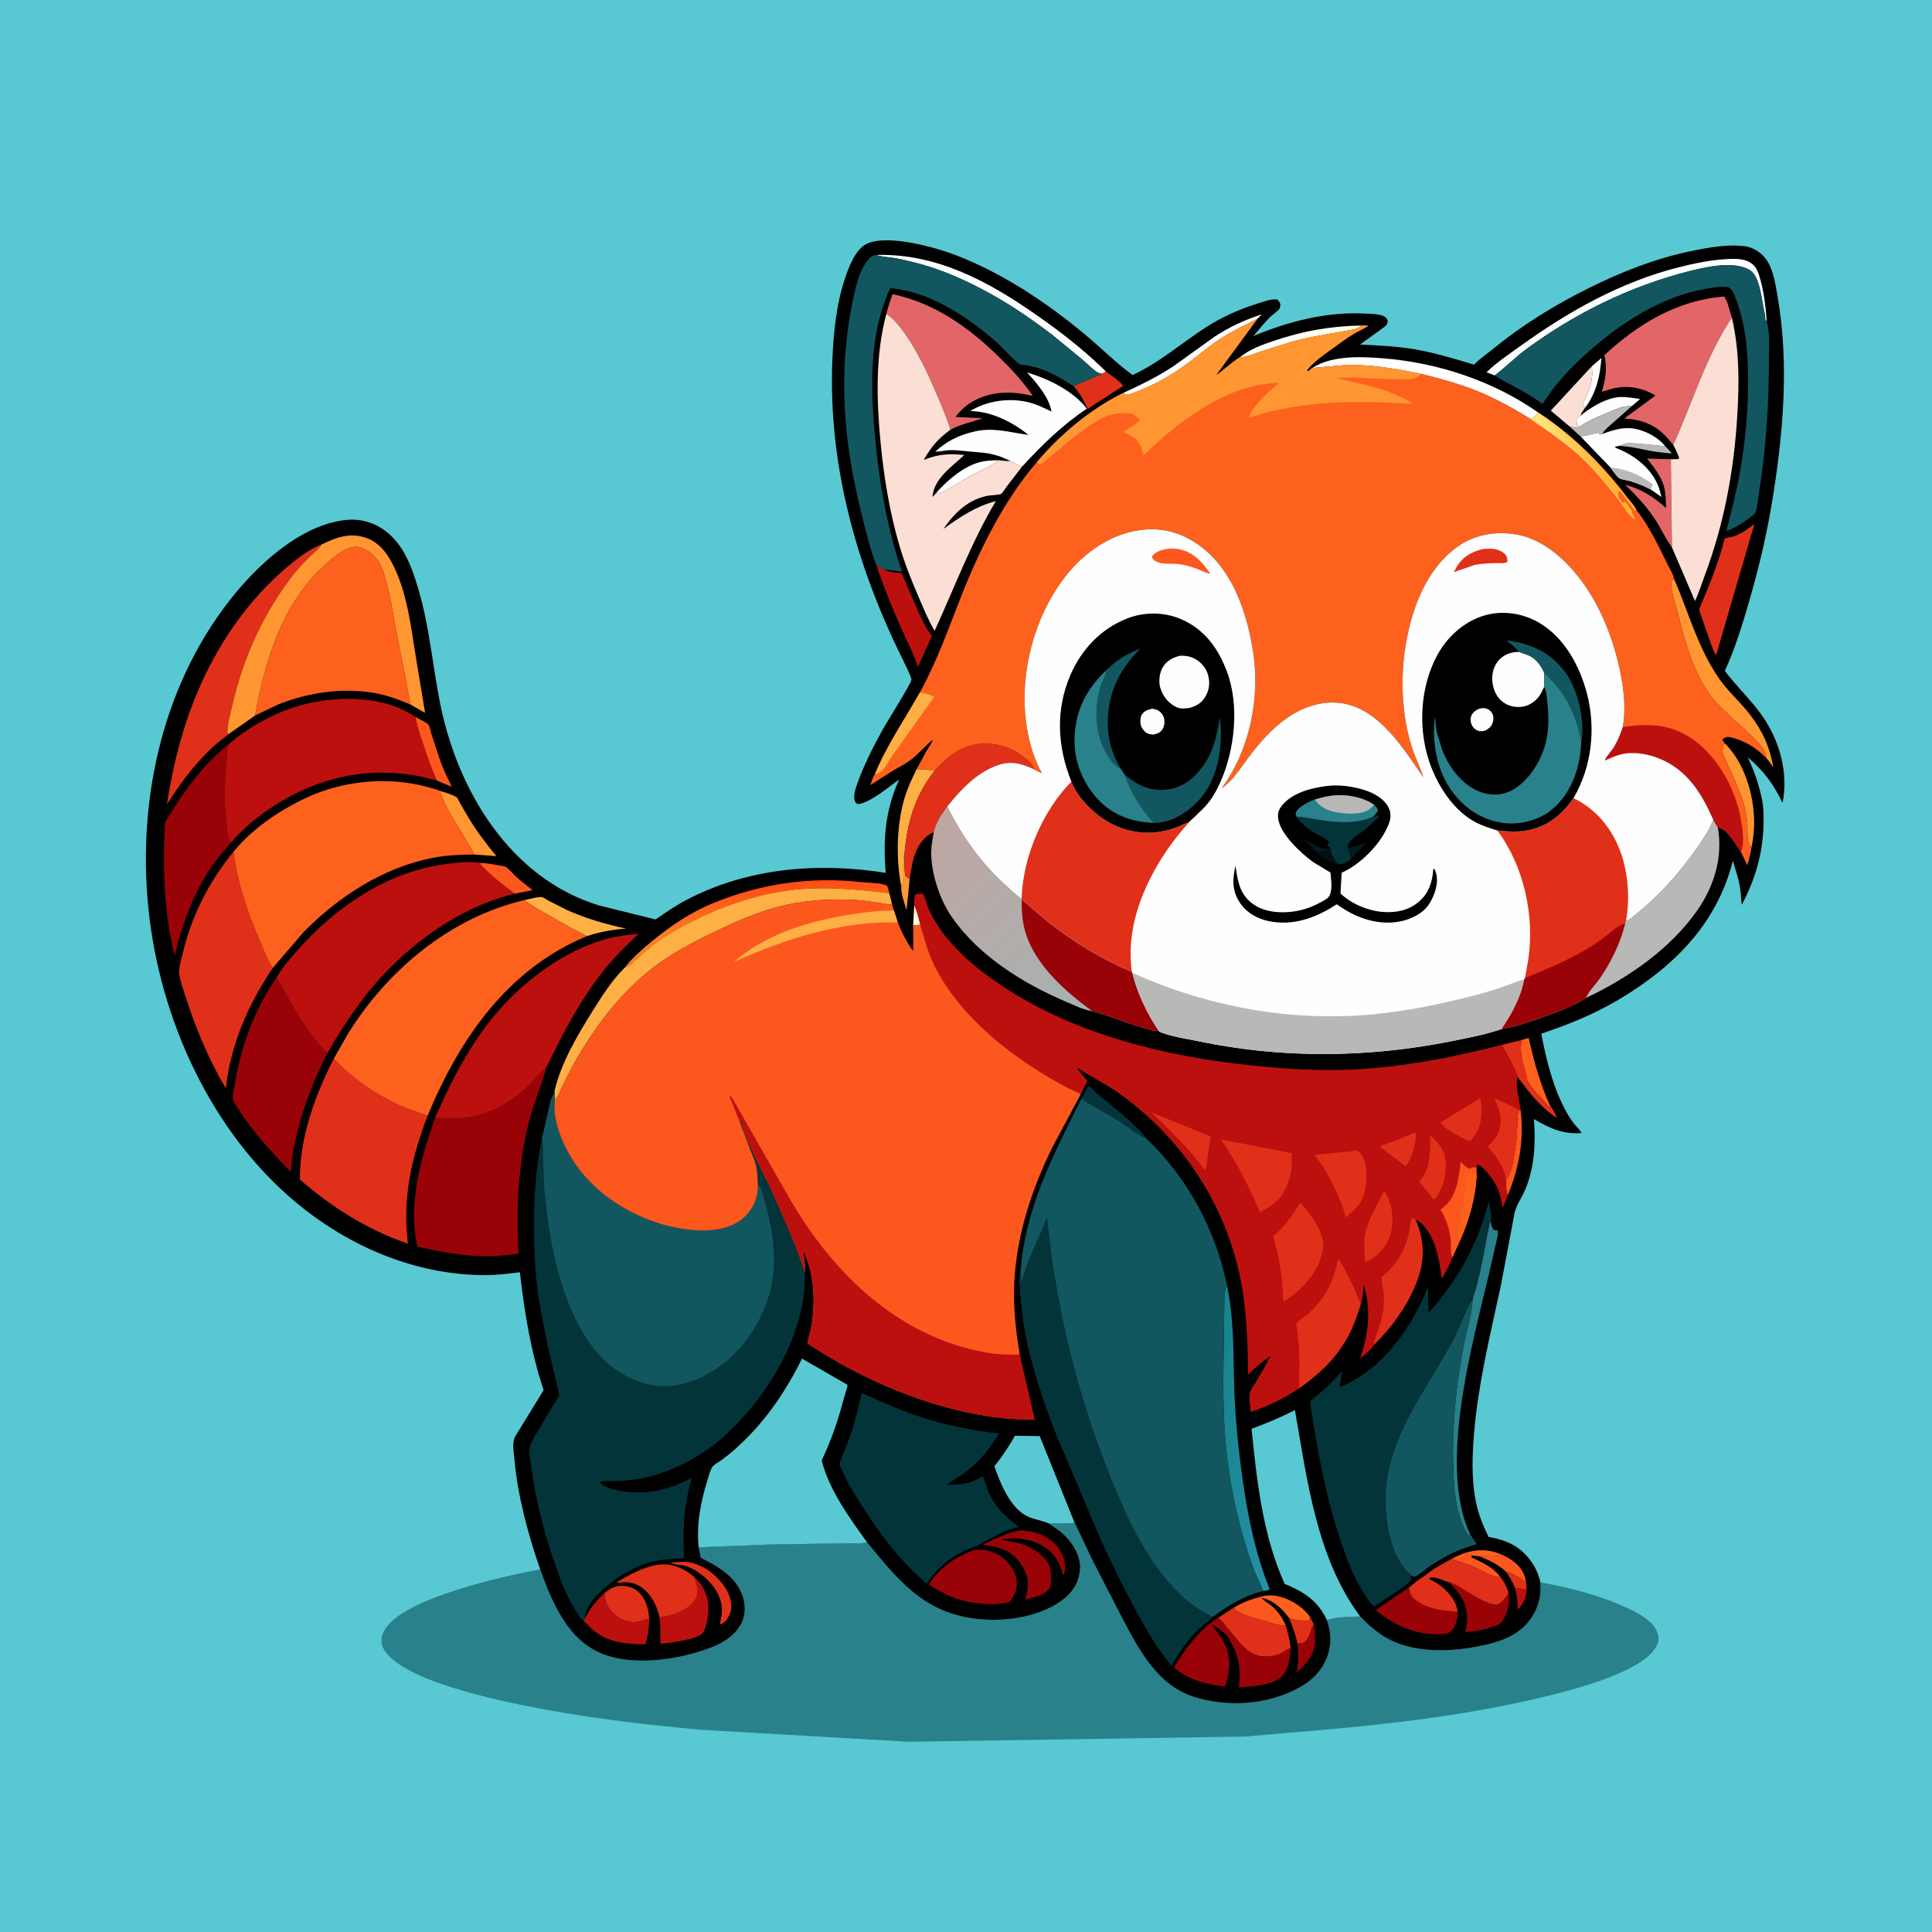<svg version="1.1" xmlns="http://www.w3.org/2000/svg" style="display: block;" viewBox="0 0 2048 2048" width="1024" height="1024">
<defs>
	<linearGradient id="Gradient1" gradientUnits="userSpaceOnUse" x1="1376.75" y1="364.416" x2="1373.71" y2="354.927">
		<stop class="stop0" offset="0" stop-opacity="1" stop-color="rgb(255,254,231)"/>
		<stop class="stop1" offset="1" stop-opacity="1" stop-color="rgb(255,255,255)"/>
	</linearGradient>
	<linearGradient id="Gradient2" gradientUnits="userSpaceOnUse" x1="816.31" y1="937.153" x2="819.783" y2="985.284">
		<stop class="stop0" offset="0" stop-opacity="1" stop-color="rgb(255,75,20)"/>
		<stop class="stop1" offset="1" stop-opacity="1" stop-color="rgb(255,127,33)"/>
	</linearGradient>
	<linearGradient id="Gradient3" gradientUnits="userSpaceOnUse" x1="1276.81" y1="1519.34" x2="1366.12" y2="1533.11">
		<stop class="stop0" offset="0" stop-opacity="1" stop-color="rgb(22,132,139)"/>
		<stop class="stop1" offset="1" stop-opacity="1" stop-color="rgb(37,144,168)"/>
	</linearGradient>
	<linearGradient id="Gradient4" gradientUnits="userSpaceOnUse" x1="976.626" y1="883.823" x2="1146.14" y2="1063.93">
		<stop class="stop0" offset="0" stop-opacity="1" stop-color="rgb(191,166,162)"/>
		<stop class="stop1" offset="1" stop-opacity="1" stop-color="rgb(167,177,177)"/>
	</linearGradient>
	<linearGradient id="Gradient5" gradientUnits="userSpaceOnUse" x1="1689.05" y1="477.467" x2="1664.66" y2="493.079">
		<stop class="stop0" offset="0" stop-opacity="1" stop-color="rgb(255,175,47)"/>
		<stop class="stop1" offset="1" stop-opacity="1" stop-color="rgb(255,227,123)"/>
	</linearGradient>
</defs>
<path transform="translate(0,0)" fill="rgb(88,200,210)" d="M -0 -0 L 2048 0 L 2048 2048 L -0 2048 L -0 -0 z"/>
<path transform="translate(0,0)" fill="rgb(40,129,139)" d="M 1138.75 1613.2 L 1157.71 1653.15 L 1189.15 1714.38 C 1200.86 1736.65 1212.5 1759.15 1230.53 1777.09 C 1240.68 1787.2 1252.79 1794.86 1266.53 1799.05 C 1302.65 1810.07 1343.76 1807.14 1377.12 1789.03 C 1391.86 1781.02 1403.36 1768.86 1408.14 1752.44 C 1411.65 1740.39 1410.54 1729.24 1406.63 1717.48 C 1416.92 1713.7 1431.05 1714.04 1441.93 1713.61 C 1455.56 1727.84 1469.34 1738.55 1488.44 1744.2 C 1513.52 1751.61 1542.57 1750.18 1568 1745.07 C 1579.95 1742.67 1592.15 1739.47 1602.87 1733.52 C 1616.46 1725.98 1626.66 1713.83 1630.85 1698.82 L 1631.34 1697.02 C 1633.21 1690.37 1632.99 1684.19 1632.88 1677.34 C 1665.24 1683 1700.35 1692.29 1729.89 1706.94 C 1739.75 1711.84 1753.24 1719.5 1756.82 1730.63 C 1758.86 1736.98 1758.57 1740.21 1755.17 1746.19 C 1740.41 1772.14 1670.76 1790.32 1642.47 1797.29 C 1561.06 1817.35 1478.81 1827.17 1395.45 1834.33 L 1319.3 1840.82 L 963.154 1846.34 L 744.121 1833.69 C 679.455 1827.87 615.67 1820.25 552 1807.17 C 527.709 1802.18 503.667 1796.43 480 1789 C 461.627 1783.23 443.448 1776.74 426.941 1766.64 C 418.289 1761.34 406.891 1753 404.767 1742.57 C 403.444 1736.08 405.787 1730.43 409.472 1725.18 C 431.87 1693.31 533.892 1670.76 572.605 1663.54 C 583.92 1694.96 598.795 1731.75 629.507 1748.87 C 660.112 1765.94 704.617 1761.38 736.917 1752.05 C 755.271 1746.74 776.345 1739.21 785.743 1721.15 C 790.212 1712.56 790.506 1701.57 787.462 1692.45 C 780.411 1671.33 761.538 1660.7 742.872 1651.26 L 740.63 1640.24 L 815.498 1637.33 L 882.012 1636.24 L 905.741 1635.99 C 910.173 1635.93 914.863 1636.41 919.029 1634.77 C 944.45 1665.64 968.997 1697.54 1008.72 1710.4 C 1041.52 1721.01 1084.16 1719.26 1115.07 1703.14 C 1127.03 1696.9 1138.77 1687.23 1142.82 1673.9 L 1143.22 1672.5 C 1144.66 1667.64 1145.45 1662.58 1144.76 1657.5 C 1142.92 1643.83 1133.89 1631.35 1123.35 1622.89 L 1111.75 1614.9 L 1137.28 1614.74 L 1138.75 1613.2 z"/>
<path transform="translate(0,0)" fill="rgb(0,0,0)" d="M 572.605 1663.54 C 559.613 1625.9 548.784 1586.11 545.259 1546.33 C 544.604 1538.94 542.653 1529.41 546.183 1522.62 L 576.29 1473.61 C 562.883 1433.68 555.774 1390.4 551.124 1348.6 C 539.575 1350.05 527.961 1351.58 516.307 1351.66 C 445.839 1352.18 378.244 1325.06 323.119 1282.18 C 229.722 1209.53 173.036 1090.31 158.612 974.331 C 143.929 856.268 169.545 730.578 243.912 635.78 C 272.553 599.27 317.943 556.689 365.981 551.266 C 373.196 550.451 380.501 550.763 387.5 552.692 L 389.178 553.142 C 406.876 558.067 420.417 571.413 429.064 587.18 C 435.809 599.477 440.13 613.059 444.033 626.469 C 455.334 665.294 458.636 705.922 466.515 745.457 C 484.928 837.854 540.742 931.338 635.5 959.951 L 694.899 974.662 C 705.696 967.267 716.472 959.757 728.102 953.706 C 793.325 919.774 867.259 913.916 938.88 925.264 C 936.045 889.788 938.262 859.069 953.157 826.322 C 941.162 834.746 924.761 849.286 910.5 852.381 C 908.647 851.886 907.766 852.171 906.741 850.414 C 904.138 845.953 906.325 837.842 907.854 833.309 C 914.75 812.869 925.281 792.421 935.627 773.493 C 939.348 766.686 966.099 724.242 966.158 720.566 C 966.211 717.31 956.676 698.553 954.657 694.426 C 907.079 597.175 878.027 491.444 882.309 382.545 C 883.447 353.592 886.465 322.613 895.764 295.027 C 899.8 283.052 906.664 264.275 918.81 258.452 C 940.614 247.998 991.296 261.99 1013.63 270.633 C 1063.67 289.992 1110.42 321.288 1151.43 355.651 C 1167.97 369.507 1183.16 384.821 1200.59 397.582 C 1229.2 384.364 1252.46 363.579 1278.73 346.716 C 1295.12 336.195 1312.7 328.29 1331.22 322.397 C 1338.07 320.219 1346.53 316.863 1353.76 317.348 C 1355.52 319.102 1357.35 320.748 1357.22 323.5 C 1357.2 323.991 1356.81 326.4 1356.5 326.98 C 1355.12 329.546 1348.86 333.555 1346.5 335.94 C 1340.21 342.306 1334.35 349.382 1328.6 356.241 C 1366.01 340.568 1407.12 330.072 1447.97 332.467 C 1453.56 332.795 1461.37 332.725 1466.5 334.983 C 1469.18 336.161 1469.89 337.453 1471.08 340 C 1470.58 344.191 1470.18 344.333 1466.93 346.949 L 1441.71 365.202 C 1460.96 366.176 1480.47 367.006 1499.5 370.268 C 1520.99 373.952 1541.7 380.238 1562.51 386.602 L 1563.17 385.901 C 1569.08 379.794 1576.63 374.953 1583.2 369.539 C 1614.26 343.983 1649.22 322.657 1685.24 304.875 C 1719.07 288.172 1753.55 274.473 1790.56 266.598 C 1806.43 263.22 1822.2 260.308 1838.5 260.251 L 1847.5 260.804 L 1849.04 260.953 C 1857.92 261.926 1866.32 267.202 1871.71 274.242 C 1879.7 284.654 1882.07 301.335 1884.27 313.971 C 1897.03 387.092 1890.03 463.39 1877.78 536.142 C 1871.93 570.866 1863.56 605.208 1853.72 639.001 C 1846.57 663.562 1839.07 687.932 1828.39 711.235 C 1839.29 725.581 1852.13 738.123 1863.2 752.28 C 1883.97 778.846 1895.37 812.777 1890.42 846.5 L 1889.5 851.043 C 1880.1 831.11 1869.46 817.016 1852.57 802.689 C 1859.6 817.11 1864.31 831.21 1867.67 846.867 C 1869.6 855.845 1869.64 865.769 1869.39 874.941 C 1868.56 905.159 1860.5 932.49 1846.29 959.164 C 1845.68 952.09 1845.29 944.774 1843.94 937.801 C 1842.28 929.207 1839.27 920.847 1836.95 912.409 C 1819.73 980.187 1773.58 1025.36 1715.28 1059.98 C 1689.91 1075.05 1661.73 1086.42 1633.79 1095.75 C 1639.43 1124.75 1646.39 1153.48 1660.86 1179.53 C 1663.51 1184.31 1666.63 1188.84 1670.12 1193.04 C 1672.05 1195.36 1675.46 1198.29 1676.46 1201.09 C 1656.68 1202.52 1642.68 1196.06 1625.98 1186.23 C 1628 1211.4 1626.74 1237.69 1616.72 1261.24 C 1613.27 1269.35 1607.48 1277.21 1605.53 1285.78 L 1590.79 1363.7 C 1579.7 1414.59 1567.22 1465.75 1562.71 1517.76 C 1560.56 1542.47 1559.62 1567.97 1564.6 1592.43 C 1567.32 1605.78 1572.09 1617.01 1577.93 1629.19 C 1597.36 1632.61 1612.15 1639.3 1623.64 1655.97 C 1628.08 1662.41 1631.16 1669.7 1632.88 1677.34 C 1632.99 1684.19 1633.21 1690.37 1631.34 1697.02 L 1630.85 1698.82 C 1626.66 1713.83 1616.46 1725.98 1602.87 1733.52 C 1592.15 1739.47 1579.95 1742.67 1568 1745.07 C 1542.57 1750.18 1513.52 1751.61 1488.44 1744.2 C 1469.34 1738.55 1455.56 1727.84 1441.93 1713.61 C 1431.05 1714.04 1416.92 1713.7 1406.63 1717.48 C 1410.54 1729.24 1411.65 1740.39 1408.14 1752.44 C 1403.36 1768.86 1391.86 1781.02 1377.12 1789.03 C 1343.76 1807.14 1302.65 1810.07 1266.53 1799.05 C 1252.79 1794.86 1240.68 1787.2 1230.53 1777.09 C 1212.5 1759.15 1200.86 1736.65 1189.15 1714.38 L 1157.71 1653.15 L 1138.75 1613.2 L 1137.28 1614.74 L 1111.75 1614.9 L 1123.35 1622.89 C 1133.89 1631.35 1142.92 1643.83 1144.76 1657.5 C 1145.45 1662.58 1144.66 1667.64 1143.22 1672.5 L 1142.82 1673.9 C 1138.77 1687.23 1127.03 1696.9 1115.07 1703.14 C 1084.16 1719.26 1041.52 1721.01 1008.72 1710.4 C 968.997 1697.54 944.45 1665.64 919.029 1634.77 C 914.863 1636.41 910.173 1635.93 905.741 1635.99 L 882.012 1636.24 L 815.498 1637.33 L 740.63 1640.24 L 742.872 1651.26 C 761.538 1660.7 780.411 1671.33 787.462 1692.45 C 790.506 1701.57 790.212 1712.56 785.743 1721.15 C 776.345 1739.21 755.271 1746.74 736.917 1752.05 C 704.617 1761.38 660.112 1765.94 629.507 1748.87 C 598.795 1731.75 583.92 1694.96 572.605 1663.54 z"/>
<path transform="translate(0,0)" fill="rgb(188,16,15)" d="M 1605.87 1683.18 L 1618.32 1684.87 C 1617.88 1694.09 1615.27 1698.3 1609.87 1705.5 L 1608.65 1705.5 C 1609.22 1697.58 1607.81 1690.76 1605.87 1683.18 z"/>
<path transform="translate(0,0)" fill="rgb(254,97,29)" d="M 1553.33 1645.99 C 1566.45 1642.24 1578.31 1642.25 1591.05 1647.56 C 1585.17 1651.67 1575.72 1648.87 1568.57 1649.78 L 1560.88 1648.9 C 1556.79 1648.7 1556.47 1648.32 1553.33 1645.99 z"/>
<path transform="translate(0,0)" fill="rgb(225,48,25)" d="M 1596.36 1666.03 C 1604.22 1667.69 1611 1672.71 1617.72 1676.95 L 1618.32 1684.87 L 1605.87 1683.18 C 1603.54 1676.83 1600.21 1671.53 1596.36 1666.03 z"/>
<path transform="translate(0,0)" fill="rgb(255,150,50)" d="M 955.353 939.126 C 956.546 938.188 957.113 938.004 957.676 936.5 C 958.212 935.068 957.691 930.82 957.698 929.161 C 957.733 921.184 956.893 912.2 958.872 904.436 C 958.927 912.264 958.295 920.823 959.789 928.5 L 964.27 932.01 L 960.976 964.758 C 958.727 957.649 954.833 946.584 955.353 939.126 z"/>
<path transform="translate(0,0)" fill="rgb(184,184,183)" d="M 1715.84 472.762 L 1716.47 472.4 C 1718.17 471.873 1719.18 472.05 1720.69 470.879 C 1724.76 467.73 1757.33 472.781 1764.99 472.775 C 1767.54 475.34 1770.05 477.731 1772 480.799 C 1764.62 479.966 1757.1 479.317 1749.79 477.987 C 1738.29 475.897 1727.68 472.927 1715.84 472.762 z"/>
<path transform="translate(0,0)" fill="rgb(254,254,254)" d="M 1687.22 388.452 L 1697.57 379.452 C 1696.22 398.286 1692.15 416.678 1680.41 432.065 C 1679.08 430.832 1677.99 429.558 1678.36 427.5 C 1678.77 425.183 1681.02 421.53 1682.01 419.244 C 1686.14 409.67 1689.16 398.897 1687.22 388.452 z"/>
<path transform="translate(0,0)" fill="rgb(252,88,30)" d="M 1538.91 1652.44 C 1543.68 1649.88 1548.19 1647.75 1553.33 1645.99 C 1556.47 1648.32 1556.79 1648.7 1560.88 1648.9 L 1559.3 1650.63 C 1570.54 1655.91 1581.8 1660.81 1589.83 1670.75 L 1587 1671.83 C 1578.4 1669.66 1569.22 1663.73 1560.86 1660.27 C 1553.68 1657.3 1545.92 1655.65 1538.91 1652.44 z"/>
<path transform="translate(0,0)" fill="rgb(225,48,25)" d="M 1389.13 1714.64 L 1392.57 1721.87 L 1392.13 1722.63 C 1390.88 1724.84 1390.31 1726.51 1389.67 1728.98 C 1388.58 1733.19 1385.74 1739.27 1381.66 1741.37 C 1379.8 1742.33 1378.32 1741.95 1376.38 1742.17 L 1375.47 1742.44 C 1373.32 1732.82 1370.36 1724.37 1366.55 1715.3 C 1372.95 1717.52 1379.78 1717.93 1386.5 1717.85 L 1389.13 1714.64 z"/>
<path transform="translate(0,0)" fill="rgb(252,88,30)" d="M 1591.05 1647.56 C 1601.21 1652.1 1611.47 1658.6 1615.63 1669.49 C 1616.56 1671.92 1617.23 1674.4 1617.72 1676.95 C 1611 1672.71 1604.22 1667.69 1596.36 1666.03 C 1587.8 1658.09 1579.27 1654.34 1568.57 1649.78 C 1575.72 1648.87 1585.17 1651.67 1591.05 1647.56 z"/>
<path transform="translate(0,0)" fill="rgb(153,3,8)" d="M 1392.57 1721.87 C 1394.87 1734.17 1395.44 1747.41 1388.15 1758.18 C 1384.39 1763.74 1379.42 1768.32 1374.62 1772.95 L 1374.92 1771.17 C 1376.49 1761.82 1376.56 1751.86 1375.47 1742.44 L 1376.38 1742.17 C 1378.32 1741.95 1379.8 1742.33 1381.66 1741.37 C 1385.74 1739.27 1388.58 1733.19 1389.67 1728.98 C 1390.31 1726.51 1390.88 1724.84 1392.13 1722.63 L 1392.57 1721.87 z"/>
<path transform="translate(0,0)" fill="rgb(252,88,30)" d="M 1610.88 1176.6 L 1611.95 1177.02 C 1615.75 1208.44 1610.43 1237.79 1598.33 1266.87 C 1595.98 1263.11 1596.72 1254.52 1596.53 1249.94 C 1603.56 1242.31 1604.52 1226.33 1606.35 1216.07 C 1607.94 1207.12 1608.02 1198.12 1608.51 1189.06 C 1608.75 1184.6 1608.12 1180.21 1610.88 1176.6 z"/>
<path transform="translate(0,0)" fill="rgb(254,254,254)" d="M 992.238 522.794 L 995.474 519.032 C 1006.73 507.216 1021.31 494.966 1037.31 490.274 C 1044.28 488.23 1051.15 488.028 1058.35 487.843 C 1050.12 495.307 1038.71 498.908 1028.99 504.358 C 1017.63 510.735 1006.94 518.355 995 523.625 L 992.238 522.794 z"/>
<path transform="translate(0,0)" fill="rgb(254,97,29)" d="M 1336.63 1692.46 C 1349.61 1689.11 1361.05 1692.66 1372.43 1699.26 C 1378.95 1703.04 1384.79 1708.47 1389.13 1714.64 L 1386.5 1717.85 C 1379.78 1717.93 1372.95 1717.52 1366.55 1715.3 C 1359.22 1705.11 1349.92 1696.39 1337.33 1693.69 L 1336.63 1692.46 z"/>
<path transform="translate(0,0)" fill="rgb(3,52,58)" d="M 1146.36 1164.44 L 1153.72 1150.68 C 1168.74 1165.32 1186.3 1177.01 1201.31 1191.79 C 1206.06 1196.47 1211.28 1201.12 1214.95 1206.72 C 1204.98 1202.71 1195.56 1194.25 1186.36 1188.5 C 1173.2 1180.28 1159.03 1173.36 1146.36 1164.44 z"/>
<path transform="translate(0,0)" fill="rgb(254,254,254)" d="M 1675.54 440.474 L 1679.03 437.769 C 1689.34 430.046 1703.5 421.776 1716.59 420.934 C 1723.82 420.469 1731.43 421.949 1738.56 422.987 L 1729.6 430.599 C 1719.58 429.896 1712.8 434.059 1703.79 437.685 C 1693.42 441.854 1684.6 445.493 1675.3 451.846 C 1673.97 452.753 1674.53 452.484 1673 452.796 L 1673.38 451.88 L 1671.84 450.333 L 1671.51 448.5 L 1670.51 447.25 C 1671.3 443.848 1672.66 442.362 1675.54 440.474 z"/>
<path transform="translate(0,0)" fill="rgb(252,88,30)" d="M 509.109 914.654 C 515.875 914.985 522.306 916.094 528.939 917.37 C 530.827 917.733 534.054 917.912 535.645 918.682 C 539.249 920.425 543.577 926.265 546.645 929.022 C 552.349 934.148 558.599 938.817 564.606 943.588 L 545.626 947.339 C 532.161 937.555 520.342 928.155 508.849 916.046 L 509.109 914.654 z"/>
<path transform="translate(0,0)" fill="rgb(254,97,29)" d="M 1613.41 1102.35 L 1620.46 1100.17 C 1626.11 1125.39 1632.65 1149.31 1643.48 1172.84 L 1642.24 1173.66 C 1634.33 1163.49 1625.09 1156.66 1618.76 1144.94 C 1619.12 1142.73 1617.41 1138.2 1616.82 1135.89 C 1614.08 1125.27 1610.11 1113.19 1613.41 1102.35 z"/>
<path transform="translate(0,0)" fill="rgb(225,48,25)" d="M 710.732 1656.5 C 717.358 1655.8 726.302 1654.88 732.764 1656.54 L 734 1656.89 C 739.513 1658.42 744.535 1660.53 749.35 1663.63 C 760.382 1670.73 772.089 1683.77 774.611 1696.96 C 776.275 1705.66 774.662 1710.85 769.6 1718.02 C 767.694 1719.56 765.95 1721.3 763.5 1721.84 C 763.372 1719.72 763.285 1720.66 763.729 1718.61 C 765.281 1711.43 766.112 1703.51 763.688 1696.42 L 763.173 1695 L 761.669 1690.9 C 755.864 1677.9 741.087 1664.73 727.5 1660.22 C 722.521 1658.56 716.598 1659.11 711.932 1657.07 L 710.732 1656.5 z"/>
<path transform="translate(0,0)" fill="rgb(184,184,183)" d="M 1673 452.796 C 1674.53 452.484 1673.97 452.753 1675.3 451.846 C 1684.6 445.493 1693.42 441.854 1703.79 437.685 C 1712.8 434.059 1719.58 429.896 1729.6 430.599 L 1706.83 450.798 C 1704.19 453.231 1699.9 456.642 1698.45 459.936 L 1696.07 460.775 L 1694.5 458.793 C 1689.28 459.442 1684.83 461.591 1679.55 461.952 C 1678.13 462.049 1677.27 462.529 1676.12 463.318 L 1664.1 452.301 L 1665.77 452.466 C 1668.02 452.74 1667.16 452.478 1669 453.51 L 1673 452.796 z"/>
<path transform="translate(0,0)" fill="url(#Gradient1)" d="M 1314.11 378.805 L 1314.63 378.406 C 1325.48 369.905 1337.07 365.817 1349.99 361.407 C 1380.42 351.014 1410.92 345.446 1443.09 345.162 C 1439.38 349.355 1432.22 349.723 1426.75 350.754 C 1407.71 354.34 1388.62 357.021 1369.88 362.131 L 1336.64 372.558 C 1330.16 374.762 1322.82 378.121 1315.98 378.707 L 1314.11 378.805 z"/>
<path transform="translate(0,0)" fill="rgb(225,48,25)" d="M 1592.07 1107.57 L 1613.41 1102.35 C 1610.11 1113.19 1614.08 1125.27 1616.82 1135.89 C 1617.41 1138.2 1619.12 1142.73 1618.76 1144.94 C 1625.09 1156.66 1634.33 1163.49 1642.24 1173.66 L 1643.48 1172.84 C 1646.24 1175.16 1648.96 1182.11 1650.82 1185.46 C 1635.96 1175.69 1624.81 1163.14 1614.32 1148.96 L 1608.69 1141.7 C 1608.73 1137.89 1594.66 1113.13 1592.07 1107.57 z"/>
<path transform="translate(0,0)" fill="rgb(252,88,30)" d="M 440.457 760.095 C 443.867 762.131 452.045 765.646 454.376 768.405 C 455.454 769.681 456.431 775.223 457.051 777.249 L 466.648 806.464 C 470.049 815.847 474.579 824.912 478.82 833.941 L 463.253 827.518 C 457.159 814.898 452.603 801.059 448.194 787.759 C 445.209 778.757 441.756 769.519 440.457 760.095 z"/>
<path transform="translate(0,0)" fill="rgb(252,88,30)" d="M 1307.7 1704.42 C 1316.78 1698.61 1326.32 1695.32 1336.63 1692.46 L 1337.33 1693.69 C 1339.98 1697.04 1343.44 1698.87 1346.8 1701.42 C 1353.97 1706.87 1359.24 1714.62 1362.76 1722.82 C 1361.03 1722.97 1359.31 1723.03 1357.58 1722.86 C 1352.83 1722.4 1347.83 1720.46 1343.25 1719.12 C 1333.3 1716.21 1314.44 1712.24 1307.7 1704.42 z"/>
<path transform="translate(0,0)" fill="rgb(254,254,254)" d="M 1190.88 416.452 C 1209.07 408.135 1227.14 399.272 1243.85 388.234 L 1287.5 356.884 C 1303.58 346.375 1319.45 339.099 1337.66 333.17 L 1332.7 338.063 C 1319.22 345.043 1305.44 351.398 1292.73 359.786 C 1280.05 368.155 1268.51 378.294 1256.2 387.201 C 1241.76 397.65 1226.7 406.306 1210.2 413.055 C 1204.85 415.239 1199.27 418.029 1193.5 418.602 L 1190.88 416.452 z"/>
<path transform="translate(0,0)" fill="rgb(225,48,25)" d="M 1172.23 393.808 C 1177.38 397.755 1187.34 403.803 1190.5 409.093 L 1153.05 433.353 C 1148.79 424.68 1144.66 416.411 1137.97 409.331 L 1168.36 396.131 L 1172.23 393.808 z"/>
<path transform="translate(0,0)" fill="rgb(255,150,50)" d="M 1856.7 898.072 C 1850.51 892.928 1852.96 880.097 1852.25 872.281 C 1850.04 847.598 1838.22 826.51 1828.65 804.231 C 1827.73 802.103 1826.49 799.783 1826.04 797.5 C 1825.2 793.267 1826.3 791.444 1828.3 787.964 C 1849.04 808.19 1859.09 842.08 1859.46 870.39 C 1859.58 879.842 1858.56 888.834 1856.7 898.072 z"/>
<path transform="translate(0,0)" fill="rgb(255,150,50)" d="M 466.149 838.266 C 470.783 839.956 480.895 842.387 484.504 845.548 C 485.399 846.332 486.7 849.619 487.314 850.741 L 496.404 866.422 C 505.335 881.058 515.215 894.423 526.237 907.552 L 502.759 905.831 C 502.566 904.487 500.561 901.688 499.811 900.37 L 489.139 882.382 C 480.793 868.574 471.015 853.657 466.149 838.266 z"/>
<path transform="translate(0,0)" fill="rgb(254,176,68)" d="M 971.711 815.276 C 977.984 815.361 984.578 815.829 990.758 816.966 C 970.004 843.605 961.754 871.198 958.872 904.436 C 956.893 912.2 957.733 921.184 957.698 929.161 C 957.691 930.82 958.212 935.068 957.676 936.5 C 957.113 938.004 956.546 938.188 955.353 939.126 C 949.628 910.281 950.428 874.703 958.667 846.58 C 961.844 835.735 966.707 825.375 971.711 815.276 z"/>
<path transform="translate(0,0)" fill="rgb(251,223,212)" d="M 1687.22 388.452 C 1689.16 398.897 1686.14 409.67 1682.01 419.244 C 1681.02 421.53 1678.77 425.183 1678.36 427.5 C 1677.99 429.558 1679.08 430.832 1680.41 432.065 C 1679.01 434.229 1675.73 438.108 1675.54 440.474 C 1672.66 442.362 1671.3 443.848 1670.51 447.25 L 1671.51 448.5 L 1671.84 450.333 L 1673.38 451.88 L 1673 452.796 L 1669 453.51 C 1667.16 452.478 1668.02 452.74 1665.77 452.466 L 1664.1 452.301 L 1643.9 435.289 L 1687.22 388.452 z"/>
<path transform="translate(0,0)" fill="rgb(254,176,68)" d="M 555.918 954.164 C 560.147 953.416 570.775 950.165 574.702 951.043 C 576.586 951.464 579.832 953.9 581.615 954.872 L 601.5 964.89 C 621.325 973.702 642.478 979.864 663.686 984.295 C 649.264 985.467 635.656 987.785 621.906 992.399 C 616.657 988.886 610.248 986.208 604.6 983.3 L 572.087 964.666 C 566.51 961.229 560.938 958.465 555.918 954.164 z"/>
<path transform="translate(0,0)" fill="rgb(225,48,25)" d="M 640.633 1688.81 C 647.381 1683.47 653.033 1680.37 662.107 1681.21 C 669.289 1681.88 675.346 1685.07 679.813 1690.81 C 685.786 1698.48 687.221 1706.49 688.331 1715.82 C 683.26 1717.31 677.802 1719.26 672.5 1719.49 C 665.185 1719.8 657.619 1716.78 652.206 1711.94 C 644.575 1705.12 641.169 1698.98 640.633 1688.81 z"/>
<path transform="translate(0,0)" fill="rgb(153,3,8)" d="M 1536.24 1677.19 L 1537.36 1677.52 C 1549.66 1681.34 1578.11 1705.66 1589.19 1699.91 C 1593 1697.93 1597.73 1692.04 1599.04 1687.99 C 1600.61 1698.93 1598.4 1711.18 1591.22 1719.98 C 1589.74 1721.81 1586.88 1722.75 1584.75 1723.61 C 1574.73 1727.65 1564.38 1729.08 1553.7 1730.09 C 1553.6 1726.28 1554.94 1722.5 1555.11 1718.65 C 1555.93 1699.32 1548.43 1690.71 1536.24 1677.19 z"/>
<path transform="translate(0,0)" fill="rgb(226,102,103)" d="M 1772.29 580.112 C 1766.48 572.656 1762.1 562.864 1757.09 554.698 C 1747.73 539.443 1735.65 526.085 1722.65 513.845 C 1740.22 518.543 1752.47 526.49 1766.08 538.433 C 1765.88 531.05 1765.79 522.664 1763.81 515.5 C 1760.79 504.546 1752.78 495.062 1746.09 486.121 L 1771.17 486.821 L 1772.29 580.112 z"/>
<path transform="translate(0,0)" fill="rgb(188,16,15)" d="M 736.253 1672.07 C 745.509 1680.53 750.648 1691.33 750.874 1704 C 751.003 1711.25 749.338 1726.11 744.35 1731.63 C 738.979 1737.57 708.688 1742.11 700.024 1742.42 C 699.984 1733.14 700.355 1723.64 699.081 1714.43 L 708.993 1712.6 C 720.43 1709.97 731.738 1704.45 737.901 1694 C 741.494 1687.91 737.849 1678.38 736.253 1672.07 z"/>
<path transform="translate(0,0)" fill="rgb(188,16,15)" d="M 619.443 1716.18 C 625.403 1705.28 631.721 1697.47 640.633 1688.81 C 641.169 1698.98 644.575 1705.12 652.206 1711.94 C 657.619 1716.78 665.185 1719.8 672.5 1719.49 C 677.802 1719.26 683.26 1717.31 688.331 1715.82 C 688.066 1725.47 686.917 1733.73 684.261 1742.99 C 662.887 1742.74 643.214 1741.27 626.701 1726.18 C 625.223 1724.83 620.814 1719.59 619.228 1719.12 L 619.443 1716.18 z"/>
<path transform="translate(0,0)" fill="rgb(254,254,254)" d="M 928.829 270.233 C 993.354 268.515 1048.39 298.597 1099.73 334.639 C 1123.22 351.137 1145.39 368.151 1166.24 387.939 L 1172.23 393.808 L 1168.36 396.131 C 1166.52 395.879 1165.13 395.764 1163.5 394.786 C 1158.11 391.548 1152.89 385.939 1148.08 381.826 L 1115.5 355.023 C 1096.39 340.447 1076.18 326.336 1055.29 314.434 C 1027.99 298.877 998.972 285.44 968.381 277.981 C 961.544 276.313 954.646 274.553 947.689 273.463 C 941.679 272.521 935.481 272.37 929.661 270.512 L 928.829 270.233 z"/>
<path transform="translate(0,0)" fill="url(#Gradient2)" d="M 662.189 1025.85 C 669.746 1015.85 680.711 1006.35 690.336 998.405 C 710.969 981.383 732.27 966.833 757.234 956.801 C 808.776 936.089 859.669 929.107 914.812 935.21 C 921.405 935.939 934.29 935.869 939.901 938.738 C 941.249 939.427 942.22 945.02 942.665 946.7 C 912.303 943.269 882.106 940.171 851.5 942.259 C 813.603 944.844 775.704 956.489 741.562 972.795 C 724.589 980.902 705.507 990.92 690.832 1002.81 L 674.5 1016.87 C 670.25 1020.77 667.906 1023.99 662.189 1025.85 z"/>
<path transform="translate(0,0)" fill="rgb(153,3,8)" d="M 1545.33 1708.37 C 1545.28 1715 1544.03 1721.41 1539.99 1726.88 C 1537.84 1729.8 1535.78 1731.55 1532.01 1731.92 C 1504 1734.61 1479.48 1724.23 1458.41 1706.72 L 1493.75 1682.71 C 1494.65 1689.55 1495.62 1692.3 1501.16 1696.5 C 1513.38 1705.78 1530.4 1707.92 1545.33 1708.37 z"/>
<path transform="translate(0,0)" fill="rgb(225,48,25)" d="M 1291.36 1714.87 L 1307.7 1704.42 C 1314.44 1712.24 1333.3 1716.21 1343.25 1719.12 C 1347.83 1720.46 1352.83 1722.4 1357.58 1722.86 C 1359.31 1723.03 1361.03 1722.97 1362.76 1722.82 C 1365.36 1730.89 1367.34 1738.63 1368.17 1747.09 C 1365.89 1747.53 1362.74 1749.91 1360.69 1751.12 C 1354.13 1755.01 1347.57 1756.22 1340.02 1756.01 C 1321.19 1755.5 1311.64 1736.86 1300.11 1724.82 L 1299.36 1724.04 C 1299.19 1721.89 1293.11 1716.71 1291.36 1714.87 z"/>
<path transform="translate(0,0)" fill="rgb(188,16,15)" d="M 928.901 599.027 L 936.889 603.588 C 942.871 606.703 949.123 606.905 955.708 607.341 L 973.322 648.323 C 977.328 656.847 981.182 665.489 987.028 672.933 L 987.905 674.027 L 972.974 707.007 C 969.313 694.366 962.326 681.758 957.021 669.675 C 946.779 646.345 936.994 623.204 928.901 599.027 z"/>
<path transform="translate(0,0)" fill="rgb(254,254,254)" d="M 1584.44 397.958 L 1575.76 394.621 C 1586.76 383.894 1600.14 375.1 1612.61 366.123 C 1662.85 329.953 1718.58 298.714 1778.99 283.478 C 1793.91 279.715 1809.79 276.233 1825.14 275.038 C 1835.64 274.22 1849.85 272.827 1858.22 280.5 C 1862.53 284.446 1864.01 289.339 1865.6 294.769 C 1869.89 309.394 1871.63 324.885 1872.76 340.049 L 1871.41 339.454 C 1871.27 336.622 1871.1 333.995 1870.43 331.226 C 1867.61 319.629 1865.84 293.405 1855.39 286.667 C 1838.65 275.865 1807.91 283.071 1789.89 287.66 C 1727.66 303.512 1669.15 332.332 1617.52 370.418 C 1605.94 378.967 1595.85 389.494 1584.44 397.958 z"/>
<path transform="translate(0,0)" fill="rgb(153,3,8)" d="M 1082.08 1622.26 C 1087.64 1622.66 1092.91 1623.22 1098.25 1624.87 C 1109.65 1628.39 1119.59 1635.27 1125.12 1646.13 C 1129.05 1653.85 1130.26 1661.14 1127.7 1669.5 L 1126.5 1668.54 C 1125.25 1663.32 1123.82 1659.15 1121.12 1654.51 C 1114.87 1643.76 1104.02 1636.25 1092.05 1633.16 L 1090.5 1632.77 C 1080.65 1630.17 1070.42 1630.59 1060.36 1631.7 C 1067.56 1633.83 1075.07 1634.38 1082.25 1636.46 C 1088.57 1638.29 1094.14 1641.55 1099.6 1645.12 C 1104.95 1649.24 1110.85 1654.69 1112.85 1661.34 C 1114.47 1666.75 1115.31 1679.02 1112.15 1684 C 1107.69 1691.01 1094.56 1693.52 1086.82 1695.57 C 1089.56 1686.34 1091.21 1677.56 1087.65 1668.25 L 1087.14 1667 C 1085.33 1662.34 1082.98 1658.28 1079.73 1654.45 C 1069.67 1642.56 1056.69 1638.95 1041.83 1637.7 L 1042.18 1637.07 C 1055.5 1630.85 1067.51 1624.98 1082.08 1622.26 z"/>
<path transform="translate(0,0)" fill="rgb(254,254,254)" d="M 1391.09 390.045 C 1401.21 383.588 1412.05 380.96 1423.87 379.554 C 1437.65 377.915 1452.59 378.785 1466.39 379.863 C 1524.05 384.365 1583.05 403.925 1630.58 437.31 C 1628.52 439.902 1627.16 441.802 1624.08 443.215 L 1622.97 443.765 L 1622.22 444.126 C 1604.79 433.252 1584.75 422.175 1565.75 414.511 C 1546.83 406.884 1526.43 401.372 1506.68 396.402 C 1479.85 390.846 1452.86 386.113 1425.35 387.114 L 1391.09 390.045 z"/>
<path transform="translate(0,0)" fill="rgb(40,129,139)" d="M 1561.19 1376.21 C 1570.17 1349.5 1573.51 1322.35 1579.36 1295 L 1580.36 1295.69 C 1581.22 1299.17 1581.07 1301.77 1584 1303.97 L 1587.5 1304.1 C 1588.44 1308.8 1586.62 1314.1 1585.63 1318.72 L 1577.86 1352.68 C 1560.08 1427.22 1524.43 1555.51 1558.65 1626.84 C 1557.43 1627.85 1558.14 1627.56 1556.53 1627.69 C 1552.44 1621.78 1550 1615.75 1547.76 1609 C 1541.63 1590.49 1541 1572.2 1540.44 1552.96 C 1539.21 1510.78 1543.38 1470.47 1550.94 1429 C 1554.11 1411.61 1560.26 1393.77 1561.19 1376.21 z"/>
<path transform="translate(0,0)" fill="rgb(254,254,254)" d="M 1698.45 459.936 C 1716.8 453.426 1729 450.518 1747.55 459.421 C 1754.03 462.533 1760.42 467.157 1764.99 472.775 C 1757.33 472.781 1724.76 467.73 1720.69 470.879 C 1719.18 472.05 1718.17 471.873 1716.47 472.4 L 1715.84 472.762 L 1711.97 473.5 L 1712.5 474.687 C 1731.03 481.762 1748.32 494.307 1756.82 512.812 C 1758.9 517.337 1759.99 521.908 1761.14 526.722 L 1749.82 518.84 C 1742.8 515.096 1735.39 512.152 1727.76 509.932 C 1724.57 509.005 1719.75 508.554 1716.89 507.163 C 1714.15 505.829 1709.16 498.119 1706.99 495.366 L 1676.12 463.318 C 1677.27 462.529 1678.13 462.049 1679.55 461.952 C 1684.83 461.591 1689.28 459.442 1694.5 458.793 L 1696.07 460.775 L 1698.45 459.936 z"/>
<path transform="translate(0,0)" fill="rgb(184,184,183)" d="M 1706.99 495.366 C 1724.92 497.653 1737.08 502.672 1751.85 513.205 C 1751.39 515.369 1750.96 516.937 1749.82 518.84 C 1742.8 515.096 1735.39 512.152 1727.76 509.932 C 1724.57 509.005 1719.75 508.554 1716.89 507.163 C 1714.15 505.829 1709.16 498.119 1706.99 495.366 z"/>
<path transform="translate(0,0)" fill="rgb(225,48,25)" d="M 699.081 1714.43 C 696.641 1702.68 690.739 1690.47 680.862 1683.23 C 671.655 1676.48 663.806 1676.55 653.098 1678.1 C 655.734 1675.68 659.703 1673.88 662.861 1672.06 C 673.856 1665.76 688.707 1658.93 701.5 1658.35 C 714.343 1657.77 727.04 1663.55 736.253 1672.07 C 737.849 1678.38 741.494 1687.91 737.901 1694 C 731.738 1704.45 720.43 1709.97 708.993 1712.6 L 699.081 1714.43 z"/>
<path transform="translate(0,0)" fill="rgb(255,150,50)" d="M 1872.63 803.876 C 1870.8 792.849 1863.08 786.75 1855.56 779.136 C 1842.82 766.247 1827.52 754.76 1816.06 740.841 C 1794.52 714.695 1786.12 679.016 1777.73 647 C 1775.15 637.185 1770.75 626.165 1771.78 615.945 L 1774.59 613.682 C 1787.23 642.448 1796.24 673.933 1811.34 701.402 C 1816.16 710.182 1821.64 719.059 1827.99 726.818 C 1836.7 737.464 1846.87 746.856 1855.26 757.785 C 1868.47 774.977 1876.25 792.28 1879.81 813.664 C 1877.56 810.288 1875.45 806.815 1872.63 803.876 z"/>
<path transform="translate(0,0)" fill="rgb(225,48,25)" d="M 1511.97 1669.24 C 1513.65 1666.33 1534.7 1654.54 1538.91 1652.44 C 1545.92 1655.65 1553.68 1657.3 1560.86 1660.27 C 1569.22 1663.73 1578.4 1669.66 1587 1671.83 L 1589.83 1670.75 C 1594.32 1676.39 1596.82 1681.15 1599.04 1687.99 C 1597.73 1692.04 1593 1697.93 1589.19 1699.91 C 1578.11 1705.66 1549.66 1681.34 1537.36 1677.52 L 1536.24 1677.19 C 1535.08 1677.38 1528.62 1674.45 1526.94 1673.92 C 1523.43 1672.8 1520.2 1672.26 1516.53 1672.07 L 1514.99 1673.94 C 1526.3 1678.49 1537.66 1688.56 1542.7 1699.73 C 1543.95 1702.49 1544.65 1705.43 1545.33 1708.37 C 1530.4 1707.92 1513.38 1705.78 1501.16 1696.5 C 1495.62 1692.3 1494.65 1689.55 1493.75 1682.71 C 1499.66 1677.91 1505.42 1673.16 1511.97 1669.24 z"/>
<path transform="translate(0,0)" fill="rgb(225,48,25)" d="M 1859.76 555.406 L 1819.15 694.492 C 1816.53 691.091 1815.17 686.244 1813.56 682.245 L 1801.24 646.812 C 1803.31 639.427 1806.98 632.246 1809.81 625.099 C 1815.84 609.881 1821.92 594.288 1826.22 578.487 C 1826.41 577.775 1827.86 571.416 1828.13 571.219 C 1829.89 569.932 1836 569.292 1838.46 568.346 C 1846.6 565.215 1852.96 560.766 1859.76 555.406 z"/>
<path transform="translate(0,0)" fill="url(#Gradient3)" d="M 1300.71 1363.01 C 1308.5 1399.81 1307.18 1436.35 1308.46 1473.7 C 1309.53 1504.88 1312.76 1536.39 1317.1 1567.29 C 1322.67 1606.97 1330.76 1647.26 1345.92 1684.5 C 1343.89 1686.22 1341.48 1686.16 1338.95 1686.44 C 1335.72 1677.82 1331.27 1669.76 1328.11 1661.05 C 1314.16 1622.63 1304.86 1581.17 1300.26 1540.57 C 1297.64 1517.52 1297.11 1494.68 1296.61 1471.5 L 1297.77 1384.82 C 1298.17 1378.54 1296.86 1367.84 1300.71 1363.01 z"/>
<path transform="translate(0,0)" fill="rgb(153,3,8)" d="M 1032.47 1643.2 C 1036.98 1642.89 1041.95 1642.53 1046.37 1643.6 L 1047.5 1643.89 C 1052.87 1645.21 1057.69 1647.48 1062.13 1650.8 C 1069.78 1656.51 1076.54 1665.82 1077.76 1675.5 C 1078.9 1684.58 1075.21 1691.44 1069.93 1698.37 C 1057.63 1701.3 1043.3 1700.86 1030.92 1698.75 C 1013.87 1696.57 998.731 1688.83 984.469 1679.63 C 995.973 1661.82 1012.79 1650.29 1032.47 1643.2 z"/>
<path transform="translate(0,0)" fill="rgb(153,3,8)" d="M 1299.71 1732.73 C 1294.85 1728.14 1290.43 1724.94 1284.5 1721.88 C 1288.62 1728.61 1294.07 1734.2 1297.61 1741.37 C 1305.36 1757.07 1303.75 1771.68 1298.45 1787.75 C 1279.33 1785.92 1259.18 1780.49 1244.61 1767.44 C 1256.3 1747.52 1271.73 1727.48 1291.36 1714.87 C 1293.11 1716.71 1299.19 1721.89 1299.36 1724.04 L 1300.11 1724.82 C 1311.64 1736.86 1321.19 1755.5 1340.02 1756.01 C 1347.57 1756.22 1354.13 1755.01 1360.69 1751.12 C 1362.74 1749.91 1365.89 1747.53 1368.17 1747.09 C 1367.34 1757.13 1366.49 1768.48 1359.42 1776.4 C 1350.25 1786.68 1325.93 1787.91 1313.13 1788.66 C 1316.11 1767.96 1312.27 1749.68 1299.71 1732.73 z"/>
<path transform="translate(0,0)" fill="rgb(88,200,210)" d="M 1111.75 1614.9 C 1104.69 1611.81 1096.9 1610.89 1090 1607.82 C 1071.09 1599.38 1060.37 1572.37 1054.08 1554.28 C 1062.38 1544.09 1069.43 1533.39 1075.9 1521.96 L 1102.14 1522.33 L 1138.75 1613.2 L 1137.28 1614.74 L 1111.75 1614.9 z"/>
<path transform="translate(0,0)" fill="rgb(225,48,25)" d="M 990.758 816.966 C 1002.97 803.847 1014.61 793.242 1032.71 789.393 C 1048.4 786.055 1067.64 790.056 1080.83 799.155 L 1082 799.982 C 1087.68 803.943 1094.14 809.039 1096.67 815.689 C 1083.21 809.353 1071.74 806.067 1057.17 811.259 C 1035.45 818.998 1018.17 837.175 1004.12 854.835 C 997.953 863.134 991.919 871.887 989.827 882.205 C 982.564 884.623 976.041 892.45 972.61 899.078 C 967.399 909.145 966.112 920.981 964.27 932.01 L 959.789 928.5 C 958.295 920.823 958.927 912.264 958.872 904.436 C 961.754 871.198 970.004 843.605 990.758 816.966 z"/>
<path transform="translate(0,0)" fill="rgb(254,254,254)" d="M 1070.97 488.652 C 1064.95 485.712 1059.55 483.373 1053 481.827 L 1051.3 481.41 C 1043.72 479.654 1035.62 479.341 1027.88 478.639 C 1020.72 477.99 1013.65 476.915 1006.45 477.19 C 1001.37 477.383 996.308 478.815 991.324 478.88 C 1002.66 468.252 1015.88 461.464 1031 457.913 L 1032.97 457.432 C 1053.13 452.633 1070.63 458.472 1090.23 461.019 C 1073.11 447.275 1050.58 435.822 1028.37 435.802 C 1045.82 424.935 1069.11 421.554 1089.12 426.167 C 1098.28 428.277 1106.23 432.179 1114.62 436.306 C 1112.38 421.499 1098.56 405.542 1088.76 394.877 C 1111.53 401.589 1137.11 414.077 1152.15 433.183 C 1126.42 450.262 1104.14 472.066 1083.32 494.751 L 1070.97 488.652 z"/>
<path transform="translate(0,0)" fill="rgb(254,176,68)" d="M 662.189 1025.85 C 667.906 1023.99 670.25 1020.77 674.5 1016.87 L 690.832 1002.81 C 705.507 990.92 724.589 980.902 741.562 972.795 C 775.704 956.489 813.603 944.844 851.5 942.259 C 882.106 940.171 912.303 943.269 942.665 946.7 L 945.779 959.218 C 933.975 957.802 922.473 955.272 910.566 954.308 C 882.336 952.023 850.752 954.367 823.453 961.714 C 800.043 968.014 778.028 977.872 756.267 988.391 C 733.965 999.17 710.925 1011.21 691.385 1026.53 C 654.648 1055.33 628.422 1091.42 605.955 1132 L 596.404 1150.81 C 593.945 1156.25 591.967 1161.94 587.982 1166.46 L 587.745 1156.65 C 594.766 1126.39 612.369 1096.99 628.752 1070.8 C 638.55 1055.13 648.956 1038.83 662.189 1025.85 z"/>
<path transform="translate(0,0)" fill="rgb(184,184,183)" d="M 1816.18 869.151 L 1821 877.13 C 1826.52 908.887 1817.04 939.868 1798.5 966.006 C 1769.79 1006.46 1725.56 1036.92 1681.27 1057.84 C 1683.4 1051.31 1691.37 1043.51 1695.48 1037.56 C 1707.87 1019.61 1717.43 1000.15 1722.67 978.943 L 1723.61 976.027 L 1724.94 975.713 C 1728.85 974.194 1733.34 969.766 1736.59 967.136 C 1760.2 948.047 1780.9 924.428 1798.3 899.625 C 1804.87 890.255 1812.02 879.841 1816.18 869.151 z"/>
<path transform="translate(0,0)" fill="rgb(225,48,25)" d="M 241.246 778.897 C 241.014 779.72 235.547 783.433 234.42 784.341 C 228.913 788.773 223.715 793.458 218.755 798.5 C 202.18 815.349 189.596 832.783 176.901 852.64 C 183.892 807.946 194.984 764.908 213.748 723.594 C 234.94 676.931 265.28 634.168 304.5 600.968 C 315.12 591.979 327.692 582.177 340.81 577.234 L 339.767 578.823 C 336.702 583.27 331.155 587.163 327.233 591.084 C 319.712 598.605 313.021 606.218 306.657 614.768 C 276.286 655.572 256.958 700.616 245.648 750.05 C 243.703 758.551 240.232 770.327 241.246 778.897 z"/>
<path transform="translate(0,0)" fill="rgb(255,150,50)" d="M 340.81 577.234 C 355.874 569.792 370.525 564.336 387.396 569.908 C 402.535 574.908 411.29 587.601 417.87 601.332 C 431.989 630.794 435.896 665.982 441.071 698 L 450.63 755.694 L 435.199 746.877 L 419.874 668.219 C 415.71 646.744 412.971 623.081 404.96 602.66 C 402.465 596.3 398.485 590.269 392.949 586.181 C 388.985 583.254 381.271 579.124 376.272 579.674 C 366.538 580.744 357.71 587.732 350.443 593.668 C 301.186 633.904 281.079 698.171 270.496 758.39 L 241.246 778.897 C 240.232 770.327 243.703 758.551 245.648 750.05 C 256.958 700.616 276.286 655.572 306.657 614.768 C 313.021 606.218 319.712 598.605 327.233 591.084 C 331.155 587.163 336.702 583.27 339.767 578.823 L 340.81 577.234 z"/>
<path transform="translate(0,0)" fill="rgb(153,3,8)" d="M 244.206 893.81 C 237.307 902.037 230.351 909.686 224.27 918.61 C 204.328 947.876 193.718 978.662 185.004 1012.6 C 173.768 967.208 172.232 917.908 175.085 871.408 L 189.707 848.285 C 204.12 826.964 220.949 806.069 241.256 790.048 C 239.03 817.406 236.574 841.973 239.689 869.414 C 240.608 877.513 241.286 886.146 244.206 893.81 z"/>
<path transform="translate(0,0)" fill="rgb(226,102,103)" d="M 939.547 332.773 L 941.306 326.253 L 946.072 311.828 C 990.339 321.064 1026.96 346.943 1058.83 378.243 C 1072.24 391.408 1084.19 404.123 1094.87 419.66 C 1072.2 414.292 1049.72 414.197 1029.15 426.742 C 1022.53 430.775 1017.5 435.959 1012.76 442.007 L 1041.7 443.365 C 1029.85 447.498 1018.87 449.507 1007.53 455.469 C 1003.01 441.189 996.965 427.224 990.995 413.5 C 982.328 393.578 973.193 374.054 960.877 356.065 C 955.154 347.705 948.156 338.25 939.547 332.773 z"/>
<path transform="translate(0,0)" fill="rgb(153,3,8)" d="M 293.337 1036.05 C 306.037 1058.85 316.889 1080.63 333.424 1101.11 C 337.539 1106.21 341.918 1112.22 347.177 1116.16 C 331.943 1145.77 320.25 1175.9 313.141 1208.47 C 311.699 1215.08 310.35 1221.78 309.512 1228.5 C 308.971 1232.84 309.138 1237.67 307.892 1241.86 C 288.195 1221.7 268.587 1200.12 253.193 1176.44 C 251.387 1173.66 246.975 1167.69 246.774 1164.47 C 246.468 1159.55 248.468 1152.79 249.264 1147.85 C 255.6 1108.49 270.426 1068.88 293.337 1036.05 z"/>
<path transform="translate(0,0)" fill="rgb(88,200,210)" d="M 1406.63 1717.48 C 1396.92 1696.71 1382.41 1687.53 1361.81 1679 C 1338.58 1627.64 1332.27 1570.12 1326.72 1514.57 C 1342.74 1508.63 1357.51 1502.6 1372.65 1494.66 C 1385.68 1568.89 1395.6 1651.44 1441.93 1713.61 C 1431.05 1714.04 1416.92 1713.7 1406.63 1717.48 z"/>
<path transform="translate(0,0)" fill="rgb(226,102,103)" d="M 1773.69 471.612 L 1767.3 464.055 C 1754.79 450.007 1740.13 444.695 1721.81 443.579 L 1754.84 419.362 C 1744.17 412.467 1729.82 408.95 1717.15 410.571 L 1715.5 410.806 C 1709.42 411.619 1703.77 413.498 1697.94 415.363 C 1701.89 402.522 1703.83 391.202 1700.99 377.856 L 1700.69 376.473 C 1736.55 343.386 1778.23 317.943 1827.87 314.375 C 1829.13 316.534 1830.2 318.632 1831.08 320.975 L 1835.87 336.658 C 1808.14 378.074 1794.22 426.696 1773.69 471.612 z"/>
<path transform="translate(0,0)" fill="rgb(225,48,25)" d="M 247.418 902.968 C 251.843 937.193 264.067 971.78 277.906 1003.28 C 281.222 1010.83 284.352 1019.36 289.209 1026.02 C 263.082 1064.64 244.434 1107.26 239.399 1153.82 C 221.444 1123.61 207.193 1089.57 196.594 1056.09 C 194.224 1048.61 190.935 1040.08 189.964 1032.29 C 189.199 1026.15 192.177 1017.22 193.571 1011.2 C 202.876 971.055 221.463 934.808 247.418 902.968 z"/>
<path transform="translate(0,0)" fill="rgb(251,223,212)" d="M 1773.69 471.612 C 1794.22 426.696 1808.14 378.074 1835.87 336.658 C 1844 371.682 1843.68 406.215 1841.5 441.912 C 1837.97 499.669 1827.41 555.88 1807.06 610.152 C 1803.71 619.095 1800.85 628.534 1796.76 637.133 L 1772.29 580.112 L 1771.17 486.821 L 1779 486.665 L 1780.03 485.5 C 1778.22 480.578 1776.29 476.187 1773.69 471.612 z"/>
<path transform="translate(0,0)" fill="rgb(18,87,96)" d="M 1561.19 1376.21 C 1560.26 1393.77 1554.11 1411.61 1550.94 1429 C 1543.38 1470.47 1539.21 1510.78 1540.44 1552.96 C 1541 1572.2 1541.63 1590.49 1547.76 1609 C 1550 1615.75 1552.44 1621.78 1556.53 1627.69 C 1558.14 1627.56 1557.43 1627.85 1558.65 1626.84 L 1565.55 1636.95 C 1552.96 1640.26 1541.31 1644.77 1530.03 1651.3 C 1524.49 1654.51 1518.93 1657.84 1513.68 1661.5 C 1511.04 1663.34 1502.4 1671.14 1499.5 1671.25 C 1498.25 1671.29 1497.15 1670.37 1495.97 1669.93 C 1492.77 1667.36 1490.19 1664.47 1487.67 1661.23 C 1470.59 1639.21 1466.07 1598.16 1469.68 1571.38 C 1477.12 1516.13 1510.87 1473.91 1537 1426.54 C 1546.02 1410.18 1552.06 1392.24 1561.19 1376.21 z"/>
<path transform="translate(0,0)" fill="rgb(188,16,15)" d="M 461.224 1184.91 C 476.917 1149.26 494.1 1115 518.057 1084.03 C 548.856 1044.22 594.917 1008.36 643.916 995.019 C 654.649 992.096 666.113 991.118 677.125 989.67 C 664.148 1001.9 651.282 1014.52 640.146 1028.48 C 615.257 1059.67 596.733 1095.2 579.436 1130.97 C 571.63 1138.75 564.697 1147.15 556.5 1154.56 C 534.955 1174.06 508.942 1185.99 479.541 1185.89 L 461.224 1184.91 z"/>
<path transform="translate(0,0)" fill="rgb(18,87,96)" d="M 1584.44 397.958 C 1595.85 389.494 1605.94 378.967 1617.52 370.418 C 1669.15 332.332 1727.66 303.512 1789.89 287.66 C 1807.91 283.071 1838.65 275.865 1855.39 286.667 C 1865.84 293.405 1867.61 319.629 1870.43 331.226 C 1871.1 333.995 1871.27 336.622 1871.41 339.454 L 1872.76 340.049 C 1876.29 352.503 1875.1 367.881 1875.1 380.809 C 1875.08 429.339 1872.15 476.249 1864.26 524.156 C 1863.34 529.71 1863.04 538.102 1860.87 543.136 C 1860.1 544.926 1856.82 547.04 1855.32 548.263 C 1847.48 554.657 1840.34 558.752 1831.06 562.742 L 1830.21 562.581 C 1835.4 541.435 1841.03 520.469 1844.72 498.983 C 1850.15 467.332 1853.12 434.943 1853.05 402.848 C 1852.99 378.029 1851.41 353.394 1844.3 329.489 C 1842.3 322.749 1839.99 314.667 1836.37 308.649 C 1834.88 306.181 1832.99 304.395 1830 304.089 C 1822.61 303.332 1812.51 305.335 1805.21 306.725 C 1753.7 316.538 1707.18 349.733 1670.14 385.59 C 1656.95 398.362 1645.07 412.795 1635.15 428.244 C 1619.31 415.806 1601.13 408.661 1584.44 397.958 z"/>
<path transform="translate(0,0)" fill="rgb(225,48,25)" d="M 353.835 1122.23 C 372.519 1142.15 397.138 1159.5 422 1170.89 C 432.288 1175.6 442.745 1178.77 453.253 1182.78 C 436.211 1227.3 426.336 1270.58 432.437 1318.42 C 388.617 1303.12 352.934 1280.51 317.895 1250.42 C 317.582 1206.29 333.895 1161.11 353.835 1122.23 z"/>
<path transform="translate(0,0)" fill="rgb(153,3,8)" d="M 461.224 1184.91 L 479.541 1185.89 C 508.942 1185.99 534.955 1174.06 556.5 1154.56 C 564.697 1147.15 571.63 1138.75 579.436 1130.97 C 574.189 1149.76 566.45 1167.79 561.356 1186.73 C 549.29 1231.6 546.841 1282.82 549.8 1329.1 C 538.358 1330.3 526.505 1331.84 515 1331.75 C 490.291 1331.57 466.4 1326.77 442.379 1321.55 C 434.62 1285.61 441.251 1249.01 451.5 1214.25 L 461.224 1184.91 z"/>
<path transform="translate(0,0)" fill="url(#Gradient4)" d="M 1004.12 854.835 C 1019.6 886.718 1042.26 917.985 1069.14 941.272 C 1073.52 945.068 1078.03 949.787 1082.9 952.805 L 1083.04 953.39 L 1083.71 953.906 L 1110.38 976.661 C 1137.69 998.36 1167.72 1016.49 1199.84 1030.19 L 1200.33 1031.28 C 1205.71 1052.85 1215.92 1074.54 1228.48 1092.86 C 1222.38 1093.12 1215.57 1090.62 1209.7 1088.95 C 1192.23 1083.97 1175.23 1076.4 1157.81 1071.87 L 1155.98 1071.56 C 1147.2 1069.9 1137.94 1065.23 1129.69 1061.72 C 1084.56 1042.54 1037.83 1013.45 1009.35 972.631 C 996.258 953.879 986.967 926.05 987.115 903.047 C 987.16 896.08 988.622 889.042 989.827 882.205 C 991.919 871.887 997.953 863.134 1004.12 854.835 z"/>
<path transform="translate(0,0)" fill="rgb(153,3,8)" d="M 1083.04 953.39 L 1083.71 953.906 L 1110.38 976.661 C 1137.69 998.36 1167.72 1016.49 1199.84 1030.19 L 1200.33 1031.28 C 1205.71 1052.85 1215.92 1074.54 1228.48 1092.86 C 1222.38 1093.12 1215.57 1090.62 1209.7 1088.95 C 1192.23 1083.97 1175.23 1076.4 1157.81 1071.87 C 1127.4 1049.64 1092.57 1018.94 1085 980.096 C 1083.22 970.968 1082.94 962.652 1083.04 953.39 z"/>
<path transform="translate(0,0)" fill="rgb(254,97,29)" d="M 270.496 758.39 C 281.079 698.171 301.186 633.904 350.443 593.668 C 357.71 587.732 366.538 580.744 376.272 579.674 C 381.271 579.124 388.985 583.254 392.949 586.181 C 398.485 590.269 402.465 596.3 404.96 602.66 C 412.971 623.081 415.71 646.744 419.874 668.219 L 435.199 746.877 C 424.59 742.401 413.94 738.217 402.656 735.748 C 367.353 728.026 327.71 733.464 294.406 746.968 L 270.496 758.39 z"/>
<path transform="translate(0,0)" fill="rgb(188,16,15)" d="M 241.256 790.048 C 266.681 767.327 301.022 750.113 334.551 744.014 C 369.118 737.727 410.642 739.571 440.457 760.095 C 441.756 769.519 445.209 778.757 448.194 787.759 C 452.603 801.059 457.159 814.898 463.253 827.518 C 410.575 811.78 355.485 818.253 307.189 844.315 C 283.769 856.954 261.61 873.578 244.206 893.81 C 241.286 886.146 240.608 877.513 239.689 869.414 C 236.574 841.973 239.03 817.406 241.256 790.048 z"/>
<path transform="translate(0,0)" fill="rgb(18,87,96)" d="M 928.901 599.027 C 923.048 584.016 919.142 567.832 915.155 552.243 C 907.453 522.131 901.3 492.117 897.862 461.202 C 892.56 413.518 894.253 364.84 904.198 317.829 C 907.169 303.783 910.787 286.653 920.217 275.394 C 922.689 272.442 924.957 270.616 928.829 270.233 L 929.661 270.512 C 935.481 272.37 941.679 272.521 947.689 273.463 C 954.646 274.553 961.544 276.313 968.381 277.981 C 998.972 285.44 1027.99 298.877 1055.29 314.434 C 1076.18 326.336 1096.39 340.447 1115.5 355.023 L 1148.08 381.826 C 1152.89 385.939 1158.11 391.548 1163.5 394.786 C 1165.13 395.764 1166.52 395.879 1168.36 396.131 L 1137.97 409.331 C 1120.67 398.074 1102.82 387.863 1081.67 386.598 C 1072.19 379.884 1064.3 369.623 1055.46 361.881 C 1025.62 335.753 984.284 308.271 943.582 305.568 C 921.008 354.164 922.733 411.455 927.583 463.74 C 932.124 512.689 940.433 559.537 956.143 606.148 L 936.889 603.588 L 928.901 599.027 z"/>
<path transform="translate(0,0)" fill="rgb(188,16,15)" d="M 293.337 1036.05 C 298.533 1026.73 306.291 1017.7 313.304 1009.65 C 329.549 991.018 348.035 973.615 368.163 959.25 C 401.527 935.437 436.003 920.247 476.823 915.402 C 486.971 914.198 498.984 912.981 509.109 914.654 L 508.849 916.046 C 520.342 928.155 532.161 937.555 545.626 947.339 C 488.357 961.044 434.907 999.541 396.812 1043.89 C 380.615 1062.75 366.971 1083.25 353.958 1104.38 L 347.177 1116.16 C 341.918 1112.22 337.539 1106.21 333.424 1101.11 C 316.889 1080.63 306.037 1058.85 293.337 1036.05 z"/>
<path transform="translate(0,0)" fill="rgb(251,223,212)" d="M 939.547 332.773 C 948.156 338.25 955.154 347.705 960.877 356.065 C 973.193 374.054 982.328 393.578 990.995 413.5 C 996.965 427.224 1003.01 441.189 1007.53 455.469 C 994.437 465.067 987.107 473.512 979.186 487.576 C 993.806 481.458 1006.42 480.622 1022.16 482.322 C 1009.48 494.468 989.642 507.372 988.5 526.826 L 992.238 522.794 L 995 523.625 C 1006.94 518.355 1017.63 510.735 1028.99 504.358 C 1038.71 498.908 1050.12 495.307 1058.35 487.843 C 1062.64 488.411 1066.63 488.865 1070.97 488.652 L 1083.32 494.751 L 1066.62 516.469 C 1065.65 517.757 1062.51 522.878 1061.33 523.5 C 1058.8 524.83 1051.01 524.832 1047.89 525.368 C 1026.66 529.01 1011.67 543.725 1000.03 560.684 C 1017.59 548.077 1034.47 536.695 1055.65 531.185 C 1029.32 575.419 1012.13 622.194 990.731 668.688 L 990.084 667.596 C 983.779 656.735 978.912 644.715 973.924 633.186 C 966.006 614.881 958.814 596.748 953.209 577.583 C 942.992 542.646 936.978 505.779 933.485 469.582 C 929.125 424.389 927.757 376.949 939.547 332.773 z"/>
<path transform="translate(0,0)" fill="rgb(88,200,210)" d="M 740.63 1640.24 C 738.065 1615.92 742.819 1591.93 749.997 1568.78 C 751.241 1564.77 752.941 1557.86 755.536 1554.5 C 757.299 1552.22 762.557 1549.45 765.018 1547.63 C 771.429 1542.88 777.544 1537.77 783.402 1532.35 C 811.852 1506.07 833.062 1474.71 850.151 1440.14 L 898.384 1467.96 C 898.178 1472.11 895.888 1477.03 894.821 1481.15 C 888.735 1504.63 881.455 1526.18 871.051 1548.07 C 878.521 1578.98 900.629 1609.15 919.029 1634.77 C 914.863 1636.41 910.173 1635.93 905.741 1635.99 L 882.012 1636.24 L 815.498 1637.33 L 740.63 1640.24 z"/>
<path transform="translate(0,0)" fill="rgb(3,52,58)" d="M 913.605 1476.61 C 934.448 1486.06 955.626 1495.6 977.442 1502.62 C 1004.08 1511.19 1031.39 1516.33 1059.14 1519.6 C 1049.33 1535.08 1037.92 1550.1 1022.93 1560.94 C 1016.5 1565.59 1009.55 1569.19 1003.32 1574.15 L 1019.5 1573.11 C 1028.54 1571.97 1033.84 1569.63 1041.53 1565.02 C 1044.35 1570.17 1045.67 1576.54 1048.08 1582 C 1055.15 1598.04 1066.21 1608.22 1079.91 1618.51 C 1074.79 1620.26 1069.79 1621.24 1064.77 1623.41 L 1063.46 1623.99 L 1042 1635.2 C 1036.87 1638.87 1030.86 1640.23 1025.07 1642.78 C 1006.77 1650.84 993.507 1662.36 982.385 1678.76 C 949.907 1651.45 923.416 1613.42 901.942 1577.07 C 898.224 1570.78 895.16 1564.09 892.118 1557.46 C 891.677 1556.49 889.899 1553.5 889.876 1552.55 C 889.825 1550.43 891.685 1546.86 892.455 1544.86 L 901.5 1521.26 C 906.584 1506.66 909.801 1491.56 913.605 1476.61 z"/>
<path transform="translate(0,0)" fill="rgb(3,52,58)" d="M 1495.97 1669.93 C 1495.52 1670.84 1495.66 1670.33 1495.68 1671.66 L 1495.7 1675.5 C 1484.1 1686.04 1469.42 1694.28 1456.28 1702.86 C 1452.17 1699.36 1448.79 1693.45 1445.82 1688.92 C 1435.08 1672.56 1427.92 1653.21 1421.63 1634.76 C 1405.15 1586.39 1396.14 1535.89 1388.63 1485.45 C 1401.13 1475.63 1412.51 1465.44 1422.67 1453.19 L 1420.05 1470.29 L 1424.73 1468.43 C 1465.91 1450.37 1497.38 1406.31 1513.11 1365.36 L 1513.81 1363.5 L 1514.18 1391.34 C 1522.32 1383.52 1528.69 1374.58 1535.3 1365.48 C 1555.89 1337.09 1569.78 1306.68 1578.25 1272.67 C 1579.23 1279.51 1581.58 1288.95 1580.36 1295.69 L 1579.36 1295 C 1573.51 1322.35 1570.17 1349.5 1561.19 1376.21 C 1552.06 1392.24 1546.02 1410.18 1537 1426.54 C 1510.87 1473.91 1477.12 1516.13 1469.68 1571.38 C 1466.07 1598.16 1470.59 1639.21 1487.67 1661.23 C 1490.19 1664.47 1492.77 1667.36 1495.97 1669.93 z"/>
<path transform="translate(0,0)" fill="rgb(254,97,29)" d="M 353.835 1122.23 L 369.011 1095.62 C 410.82 1028.17 477.798 972.316 555.918 954.164 C 560.938 958.465 566.51 961.229 572.087 964.666 L 604.6 983.3 C 610.248 986.208 616.657 988.886 621.906 992.399 C 537.857 1027.42 487.044 1101.24 453.253 1182.78 C 442.745 1178.77 432.288 1175.6 422 1170.89 C 397.138 1159.5 372.519 1142.15 353.835 1122.23 z"/>
<path transform="translate(0,0)" fill="rgb(254,97,29)" d="M 247.418 902.968 C 267.021 878.923 295.152 859.753 322.919 846.5 C 366.941 825.487 420.073 821.822 466.149 838.266 C 471.015 853.657 480.793 868.574 489.139 882.382 L 499.811 900.37 C 500.561 901.688 502.566 904.487 502.759 905.831 C 487.666 905.936 473.16 906.498 458.291 909.432 C 406.034 919.743 359.01 950.318 321.944 987.85 L 289.209 1026.02 C 284.352 1019.36 281.222 1010.83 277.906 1003.28 C 264.067 971.78 251.843 937.193 247.418 902.968 z"/>
<path transform="translate(0,0)" fill="rgb(3,52,58)" d="M 587.745 1156.65 L 587.982 1166.46 C 585.032 1191.15 600.595 1222.66 615.423 1241.41 C 642.433 1275.57 686.786 1298.52 729.875 1303.47 C 748.75 1305.64 771.509 1304.54 786.863 1292.12 C 795.444 1285.18 802.003 1273.94 803.097 1262.86 L 803.432 1255.92 C 802.99 1249.59 802.989 1242.69 801.693 1236.49 C 800.36 1230.12 797.229 1223.62 794.842 1217.57 L 783.629 1187.42 C 784.748 1188.13 785.36 1188.13 785.733 1189.45 C 792.679 1213.85 806.205 1237.79 817.376 1260.52 L 836.814 1305.05 C 842.756 1319.47 848.823 1333.73 853.215 1348.73 C 853.045 1357.25 853.252 1365.58 852.021 1374.04 C 844.034 1428.94 811.508 1480.51 772.097 1518.37 C 746.365 1543.08 707.82 1563.78 672.142 1568.38 C 665.244 1569.27 658.251 1569.94 651.296 1570.04 C 646.456 1570.11 640.881 1569.55 636.187 1570.5 L 636.175 1571.9 C 646.289 1581.09 669.817 1582.57 682.735 1581.94 C 701.23 1581.05 716.796 1574.83 733.176 1566.8 C 725.147 1595.94 723.06 1621.94 725.409 1651.99 C 712.744 1652.19 700.315 1652.87 688.038 1656.3 C 668.685 1661.72 647.841 1675.5 633.87 1689.89 C 628.243 1695.68 623.495 1701.74 621.008 1709.5 C 620.285 1711.76 619.706 1713.81 619.443 1716.18 L 619.228 1719.12 L 618.426 1718.24 C 615.778 1715.44 613.623 1712.54 611.5 1709.31 C 600.51 1692.6 593.025 1672.07 586.676 1653.17 C 576.018 1621.44 567.759 1589.5 563.402 1556.26 C 562.552 1549.77 559.95 1538.61 562.006 1532.5 C 564.038 1526.46 568.257 1520.27 571.534 1514.78 L 585.378 1491.37 C 587.041 1488.7 592.107 1482.05 592.582 1479 C 592.885 1477.05 591.009 1471.32 590.536 1469.11 L 579.696 1422.49 L 571.936 1381.9 C 567.815 1357.62 566.335 1332.15 566.029 1307.56 C 565.6 1273.11 567.556 1240.07 574.659 1206.28 L 582.401 1172.23 C 583.26 1169.09 583.909 1164.6 585.786 1161.95 C 586.941 1160.32 587.258 1158.57 587.745 1156.65 z"/>
<path transform="translate(0,0)" fill="rgb(18,87,96)" d="M 587.745 1156.65 L 587.982 1166.46 C 585.032 1191.15 600.595 1222.66 615.423 1241.41 C 642.433 1275.57 686.786 1298.52 729.875 1303.47 C 748.75 1305.64 771.509 1304.54 786.863 1292.12 C 795.444 1285.18 802.003 1273.94 803.097 1262.86 L 803.432 1255.92 C 804.376 1256.81 805.604 1257.76 806.176 1258.98 C 808.177 1263.24 809.273 1269.08 810.624 1273.66 C 818.772 1301.28 823.95 1335.34 817.552 1363.78 C 809.627 1398.99 787.374 1433.34 756.576 1452.7 C 736.843 1465.11 711.226 1473.29 687.902 1467.62 C 674.489 1464.35 662.866 1459.03 651.596 1451.02 C 637.694 1441.14 626.571 1427.21 617.932 1412.64 C 591.301 1367.7 581.412 1309.97 576.996 1258.63 L 575.776 1230.5 C 575.731 1222.8 576.312 1215.14 574.909 1207.52 L 574.659 1206.28 L 582.401 1172.23 C 583.26 1169.09 583.909 1164.6 585.786 1161.95 C 586.941 1160.32 587.258 1158.57 587.745 1156.65 z"/>
<path transform="translate(0,0)" fill="rgb(18,87,96)" d="M 1146.36 1164.44 C 1159.03 1173.36 1173.2 1180.28 1186.36 1188.5 C 1195.56 1194.25 1204.98 1202.71 1214.95 1206.72 C 1258.61 1247.85 1289 1304.26 1300.71 1363.01 C 1296.86 1367.84 1298.17 1378.54 1297.77 1384.82 L 1296.61 1471.5 C 1297.11 1494.68 1297.64 1517.52 1300.26 1540.57 C 1304.86 1581.17 1314.16 1622.63 1328.11 1661.05 C 1331.27 1669.76 1335.72 1677.82 1338.95 1686.44 C 1318.11 1691.99 1302.81 1701.25 1285.44 1714 C 1280.93 1718.5 1275.42 1722.06 1270.8 1726.5 C 1258.86 1737.97 1250.11 1751.17 1241.69 1765.33 L 1226.64 1745.33 C 1204.12 1709.71 1185.2 1670.67 1167.28 1632.57 L 1118.02 1516.25 C 1100.9 1470.67 1085.63 1424.96 1082.14 1376.06 C 1081.49 1366.99 1079.92 1356.45 1081.91 1347.51 C 1086.75 1280.15 1116.91 1223.61 1146.36 1164.44 z"/>
<path transform="translate(0,0)" fill="rgb(3,52,58)" d="M 1081.91 1347.51 L 1082.5 1357.88 C 1083.99 1356.69 1083.48 1357.47 1083.94 1355.62 C 1088.05 1339.08 1095.98 1322.97 1102.78 1307.38 C 1105.21 1301.82 1106.96 1295.57 1110.14 1290.41 C 1119.22 1385.2 1141.78 1477.02 1177.12 1565.3 C 1195.97 1612.39 1219.48 1663.62 1259 1697 C 1267.54 1704.21 1276.01 1708.32 1285.44 1714 C 1280.93 1718.5 1275.42 1722.06 1270.8 1726.5 C 1258.86 1737.97 1250.11 1751.17 1241.69 1765.33 L 1226.64 1745.33 C 1204.12 1709.71 1185.2 1670.67 1167.28 1632.57 L 1118.02 1516.25 C 1100.9 1470.67 1085.63 1424.96 1082.14 1376.06 C 1081.49 1366.99 1079.92 1356.45 1081.91 1347.51 z"/>
<path transform="translate(0,0)" fill="rgb(188,16,15)" d="M 969.137 960.043 C 968.978 955.734 968.994 952.433 970.294 948.299 C 973.115 947.462 974.962 947.042 977.958 947.233 C 980.95 950.915 982.465 959.312 984.583 963.981 C 990.793 977.666 999.722 990.181 1009.77 1001.31 C 1025.96 1019.25 1044.81 1033.63 1064.94 1046.85 C 1141.1 1096.91 1236.45 1120.03 1326.29 1129.36 C 1362.28 1133.09 1398.3 1135.44 1434.5 1133.69 C 1487.66 1131.13 1540.6 1120.79 1592.07 1107.57 C 1594.66 1113.13 1608.73 1137.89 1608.69 1141.7 C 1606.16 1153.12 1610.72 1165.56 1611.95 1177.02 L 1610.88 1176.6 C 1608.12 1180.21 1608.75 1184.6 1608.51 1189.06 C 1608.02 1198.12 1607.94 1207.12 1606.35 1216.07 C 1604.52 1226.33 1603.56 1242.31 1596.53 1249.94 C 1596.72 1254.52 1595.98 1263.11 1598.33 1266.87 L 1593.01 1280.46 C 1591.43 1272.82 1589.97 1264.58 1586.59 1257.5 C 1583.53 1251.1 1572.87 1236.5 1566.2 1234.3 L 1565.06 1237.86 L 1565.23 1245.39 C 1564.32 1269.27 1557.59 1292.17 1548.19 1314.01 L 1539.53 1333.11 C 1537.3 1340.48 1532.02 1348.59 1528.47 1355.56 C 1526.1 1338.85 1523.25 1319.19 1513.54 1305.05 C 1510.84 1301.11 1505.44 1294.05 1500.62 1293.18 C 1510.26 1315.16 1510.47 1336.84 1501.66 1359.19 C 1491.89 1383.96 1475.52 1406.94 1456.4 1425.52 C 1454.65 1429.94 1445.39 1436.79 1441.74 1440.09 C 1449.53 1418.41 1453.27 1391.98 1447.58 1369.35 L 1445.6 1361.69 C 1445.33 1368.15 1444.77 1374.02 1443.16 1380.31 L 1442.72 1382.01 C 1438.85 1393.96 1434.66 1406.23 1428.62 1417.28 C 1416.28 1439.85 1397.74 1457.34 1376.76 1471.8 C 1360.67 1482.74 1344.27 1490.69 1325.82 1496.69 C 1325.19 1491.69 1323.72 1480.96 1324.96 1476.25 C 1325.9 1472.71 1329.47 1468.19 1331.37 1464.94 C 1336.73 1455.79 1342.19 1446.78 1346.86 1437.25 C 1338.11 1443.05 1330.35 1449.69 1323.08 1457.25 C 1322.49 1420.86 1321.62 1384.8 1313.57 1349.14 C 1296.25 1272.5 1251.55 1206.2 1187.97 1160.25 C 1173.21 1149.58 1156.83 1141.38 1141.46 1131.65 C 1144.66 1136.7 1148.85 1141.23 1152.67 1145.82 L 1145.67 1159.93 C 1141.49 1156.98 1136.09 1155.39 1131.52 1152.98 C 1076.87 1124.18 1018.14 1079.64 990.351 1023.05 C 983.505 1009.11 980.086 994.914 975.545 980.252 L 968.031 980.847 L 969.137 960.043 z"/>
<path transform="translate(0,0)" fill="rgb(254,255,222)" d="M 969.137 960.043 C 972.212 966.354 973.539 973.537 975.545 980.252 L 968.031 980.847 L 969.137 960.043 z"/>
<path transform="translate(0,0)" fill="rgb(225,48,25)" d="M 1497.49 1201.5 L 1500.02 1200.53 L 1500.96 1202 C 1500.03 1215.3 1497.28 1225.07 1490.33 1236.52 L 1478.49 1227.67 L 1462.83 1215.45 C 1467.1 1213.07 1472.4 1211.72 1477 1210.03 L 1497.49 1201.5 z"/>
<path transform="translate(0,0)" fill="rgb(225,48,25)" d="M 1516.06 1203.71 C 1525.14 1212.39 1530.55 1216.97 1532.16 1230.12 C 1533.88 1244.17 1530.08 1259.31 1521.38 1270.5 L 1519.57 1271.64 C 1514.49 1265.09 1510.09 1258.75 1504.36 1252.69 L 1504.91 1252.03 L 1505.81 1250.91 C 1516.87 1237.31 1516.01 1220.27 1516.06 1203.71 z"/>
<path transform="translate(0,0)" fill="rgb(225,48,25)" d="M 1568.41 1164.5 L 1569.67 1165.2 L 1570.27 1173.07 C 1570.95 1188.04 1568.57 1198.48 1558.19 1209.72 C 1550.98 1206.83 1544.37 1203.41 1537.71 1199.44 C 1533.48 1196.66 1530.15 1193.6 1526.61 1190.04 L 1568.41 1164.5 z"/>
<path transform="translate(0,0)" fill="rgb(225,48,25)" d="M 1220.72 1179.35 L 1283.38 1204.64 L 1278.37 1237.74 L 1277.74 1240 L 1276.98 1240.13 C 1261.14 1217.82 1240.19 1198.41 1220.72 1179.35 z"/>
<path transform="translate(0,0)" fill="rgb(225,48,25)" d="M 1466.32 1263.5 L 1467.71 1263.46 L 1468.45 1264.39 C 1475.68 1274.83 1477.29 1291.15 1475.13 1303.45 C 1472.81 1316.63 1465.21 1326.77 1454.51 1334.33 L 1448 1337.59 L 1446.99 1336.5 C 1446.47 1326.96 1445.44 1316.36 1447.43 1306.99 C 1450.52 1292.41 1460.02 1276.94 1466.32 1263.5 z"/>
<path transform="translate(0,0)" fill="rgb(225,48,25)" d="M 1596.53 1249.94 C 1595.99 1248.62 1596.15 1249.19 1595.87 1247.88 C 1593.23 1235.12 1585.45 1224.95 1577.11 1215.33 C 1583.61 1209.21 1588.41 1203.74 1590.09 1194.54 L 1590.35 1193 C 1592.2 1182.66 1588.26 1173.37 1584.09 1164.12 L 1610.88 1176.6 C 1608.12 1180.21 1608.75 1184.6 1608.51 1189.06 C 1608.02 1198.12 1607.94 1207.12 1606.35 1216.07 C 1604.52 1226.33 1603.56 1242.31 1596.53 1249.94 z"/>
<path transform="translate(0,0)" fill="rgb(252,88,30)" d="M 1539.53 1333.11 C 1537.3 1328.98 1538.28 1320.5 1537.87 1315.5 C 1537 1304.85 1533.43 1292.3 1527.46 1283.41 L 1526.89 1282.57 L 1529.52 1280.23 L 1530.67 1279.3 C 1544.35 1268.16 1546.62 1247.92 1548.33 1231.56 C 1550.93 1233.96 1554.51 1238.29 1558 1238.99 L 1558.78 1238.45 C 1561.31 1236.85 1562.27 1237.19 1565.06 1237.86 L 1565.23 1245.39 C 1564.32 1269.27 1557.59 1292.17 1548.19 1314.01 L 1539.53 1333.11 z"/>
<path transform="translate(0,0)" fill="rgb(254,97,29)" d="M 1548.19 1314.01 L 1545.5 1310.28 L 1551.06 1279.02 C 1552.41 1269.93 1551.93 1256.87 1555.26 1248.57 C 1556.26 1246.07 1558.41 1244.31 1560.44 1242.64 C 1561.96 1243.85 1563.5 1244.53 1565.23 1245.39 C 1564.32 1269.27 1557.59 1292.17 1548.19 1314.01 z"/>
<path transform="translate(0,0)" fill="rgb(225,48,25)" d="M 1432.42 1220.39 C 1435.94 1220.16 1438.61 1219.03 1441.28 1221.73 C 1449.32 1229.81 1448.97 1247.6 1447.68 1258 C 1445.83 1272.75 1437.79 1281.75 1426.68 1290.59 L 1422.58 1277.26 C 1414.29 1257.25 1406.96 1241.25 1393.23 1224.16 L 1432.42 1220.39 z"/>
<path transform="translate(0,0)" fill="rgb(225,48,25)" d="M 1456.4 1425.52 C 1456.64 1420.27 1459.09 1415.29 1460.81 1410.38 C 1463.46 1402.83 1465.69 1395.24 1466.5 1387.24 C 1467.08 1381.56 1467.16 1375.66 1466.64 1369.97 C 1466.36 1366.87 1463.92 1356.17 1464.63 1353.85 C 1464.86 1353.11 1465.8 1352.83 1466.39 1352.31 C 1482.43 1338.2 1490.41 1323.67 1494.42 1302.5 C 1495.11 1298.89 1495.09 1293.46 1497.3 1290.5 C 1498.54 1291.36 1499.52 1292.17 1500.62 1293.18 C 1510.26 1315.16 1510.47 1336.84 1501.66 1359.19 C 1491.89 1383.96 1475.52 1406.94 1456.4 1425.52 z"/>
<path transform="translate(0,0)" fill="rgb(225,48,25)" d="M 1294.18 1207.85 L 1369.12 1222.36 C 1370.5 1240.65 1367.28 1255.44 1356.27 1270.28 C 1350.02 1276.81 1343.64 1280.92 1335.65 1285 C 1324.2 1258.3 1310.95 1231.66 1294.18 1207.85 z"/>
<path transform="translate(0,0)" fill="rgb(225,48,25)" d="M 1378.16 1274.65 L 1385.25 1282.69 C 1392.97 1292.16 1404.29 1310.15 1402.61 1322.69 C 1399.83 1343.55 1385.36 1361.9 1368.98 1374.18 L 1360.4 1379.89 C 1359.84 1356.55 1356.45 1332.76 1349.46 1310.47 C 1361.85 1300.52 1370.31 1288.3 1378.16 1274.65 z"/>
<path transform="translate(0,0)" fill="rgb(225,48,25)" d="M 1376.76 1471.8 C 1377.4 1456.01 1378.04 1439.51 1376.59 1423.78 L 1374.76 1407.88 C 1374.67 1407.2 1373.94 1403.5 1374.15 1402.93 C 1374.75 1401.24 1384.5 1394.64 1386.54 1392.81 C 1392.65 1387.33 1398.51 1380.84 1403.13 1374.06 C 1411.68 1361.51 1415.23 1348.88 1418.72 1334.24 C 1425.4 1344.25 1431.06 1356.19 1436.02 1367.14 C 1438.17 1371.87 1439.52 1376.71 1442.22 1381.19 L 1442.72 1382.01 C 1438.85 1393.96 1434.66 1406.23 1428.62 1417.28 C 1416.28 1439.85 1397.74 1457.34 1376.76 1471.8 z"/>
<path transform="translate(0,0)" fill="rgb(252,88,30)" d="M 587.982 1166.46 C 591.967 1161.94 593.945 1156.25 596.404 1150.81 L 605.955 1132 C 628.422 1091.42 654.648 1055.33 691.385 1026.53 C 710.925 1011.21 733.965 999.17 756.267 988.391 C 778.028 977.872 800.043 968.014 823.453 961.714 C 850.752 954.367 882.336 952.023 910.566 954.308 C 922.473 955.272 933.975 957.802 945.779 959.218 L 947.629 965.164 L 951.665 977.887 C 956.186 988.805 960.838 998.771 968.057 1008.19 L 968.031 980.847 L 975.545 980.252 C 980.086 994.914 983.505 1009.11 990.351 1023.05 C 1018.14 1079.64 1076.87 1124.18 1131.52 1152.98 C 1136.09 1155.39 1141.49 1156.98 1145.67 1159.93 L 1115.56 1216.1 C 1093.54 1260.94 1077.47 1309.77 1075.16 1360 C 1074.02 1384.66 1076.53 1408.95 1080.58 1433.26 C 1080.77 1433.41 1081.9 1441.23 1082.05 1442 L 1096.67 1504.76 C 1051.75 1505.4 1005.83 1494.64 963.918 1479.17 C 929.027 1466.29 894.349 1448.97 863.179 1428.66 C 862.188 1428.01 856.476 1424.51 856.396 1424.2 C 855.749 1421.67 859.118 1411.62 859.672 1408.5 C 864.573 1380.91 863.696 1352.06 851.811 1326.17 C 851.699 1333.07 853.806 1339.96 853.372 1346.77 L 853.215 1348.73 C 848.823 1333.73 842.756 1319.47 836.814 1305.05 L 817.376 1260.52 C 806.205 1237.79 792.679 1213.85 785.733 1189.45 C 785.36 1188.13 784.748 1188.13 783.629 1187.42 L 794.842 1217.57 C 797.229 1223.62 800.36 1230.12 801.693 1236.49 C 802.989 1242.69 802.99 1249.59 803.432 1255.92 L 803.097 1262.86 C 802.003 1273.94 795.444 1285.18 786.863 1292.12 C 771.509 1304.54 748.75 1305.64 729.875 1303.47 C 686.786 1298.52 642.433 1275.57 615.423 1241.41 C 600.595 1222.66 585.032 1191.15 587.982 1166.46 z"/>
<path transform="translate(0,0)" fill="rgb(254,176,68)" d="M 947.629 965.164 L 951.665 977.887 C 892.271 976.031 830.833 995.502 777.516 1020.04 C 810.108 991.635 852.143 977.985 894 970.659 C 911.635 967.572 929.704 965.154 947.629 965.164 z"/>
<path transform="translate(0,0)" fill="rgb(188,16,15)" d="M 783.629 1187.42 C 781.371 1183.62 780.392 1179.55 778.688 1175.5 L 773.51 1163 L 774.5 1161.51 C 778.104 1166.82 780.835 1172.57 784.221 1178.01 L 837.917 1272 C 883.478 1350.08 951.284 1415.84 1042.8 1433.3 C 1055.19 1435.66 1066.93 1436.2 1079.5 1435.94 C 1080.38 1434.19 1080.03 1435.08 1080.58 1433.26 C 1080.77 1433.41 1081.9 1441.23 1082.05 1442 L 1096.67 1504.76 C 1051.75 1505.4 1005.83 1494.64 963.918 1479.17 C 929.027 1466.29 894.349 1448.97 863.179 1428.66 C 862.188 1428.01 856.476 1424.51 856.396 1424.2 C 855.749 1421.67 859.118 1411.62 859.672 1408.5 C 864.573 1380.91 863.696 1352.06 851.811 1326.17 C 851.699 1333.07 853.806 1339.96 853.372 1346.77 L 853.215 1348.73 C 848.823 1333.73 842.756 1319.47 836.814 1305.05 L 817.376 1260.52 C 806.205 1237.79 792.679 1213.85 785.733 1189.45 C 785.36 1188.13 784.748 1188.13 783.629 1187.42 z"/>
<path transform="translate(0,0)" fill="rgb(254,97,29)" d="M 1190.88 416.452 L 1193.5 418.602 C 1199.27 418.029 1204.85 415.239 1210.2 413.055 C 1226.7 406.306 1241.76 397.65 1256.2 387.201 C 1268.51 378.294 1280.05 368.155 1292.73 359.786 C 1305.44 351.398 1319.22 345.043 1332.7 338.063 L 1332.06 339.04 L 1288.75 398.112 C 1297.43 392.116 1305.21 384.323 1314.11 378.805 L 1315.98 378.707 C 1322.82 378.121 1330.16 374.762 1336.64 372.558 L 1369.88 362.131 C 1388.62 357.021 1407.71 354.34 1426.75 350.754 C 1432.22 349.723 1439.38 349.355 1443.09 345.162 L 1449.5 345.121 L 1449.93 345.707 C 1445.31 348.731 1440.19 350.811 1435.45 353.624 C 1427.35 358.425 1419.65 364.232 1412.02 369.738 C 1402.49 376.602 1392.81 383.372 1385.31 392.5 L 1386.59 393.591 L 1391.09 390.045 L 1425.35 387.114 C 1452.86 386.113 1479.85 390.846 1506.68 396.402 C 1526.43 401.372 1546.83 406.884 1565.75 414.511 C 1584.75 422.175 1604.79 433.252 1622.22 444.126 L 1622.97 443.765 L 1624.08 443.215 C 1627.16 441.802 1628.52 439.902 1630.58 437.31 C 1666.54 460.629 1699.11 493.261 1724.94 527.372 C 1727.54 530.811 1733 536.437 1734.34 540.316 C 1747.98 557.148 1757.98 578.632 1767.6 598.02 C 1769.56 601.967 1774.11 609.421 1774.59 613.682 L 1771.78 615.945 C 1770.75 626.165 1775.15 637.185 1777.73 647 C 1786.12 679.016 1794.52 714.695 1816.06 740.841 C 1827.52 754.76 1842.82 766.247 1855.56 779.136 C 1863.08 786.75 1870.8 792.849 1872.63 803.876 C 1862.4 793.344 1849.64 785 1835.19 781.804 C 1831.27 780.937 1829.93 780.953 1826.5 783.083 L 1826.08 785 L 1828.3 787.964 C 1826.3 791.444 1825.2 793.267 1826.04 797.5 C 1826.49 799.783 1827.73 802.103 1828.65 804.231 C 1838.22 826.51 1850.04 847.598 1852.25 872.281 C 1852.96 880.097 1850.51 892.928 1856.7 898.072 C 1855.59 904.654 1854.25 910.85 1852.23 917.216 L 1845.27 902.618 L 1836.79 890.082 C 1832.78 884.777 1827.95 878.069 1821 877.13 L 1816.18 869.151 C 1803.89 841.179 1788.68 816.109 1758.88 804.1 C 1746.24 799.008 1731.05 796.383 1717.68 799.823 C 1712.02 801.277 1706.51 803.929 1701.16 806.24 C 1701.72 803.006 1709.12 794.978 1711.22 791.297 C 1715.01 784.665 1717.69 777.98 1720.18 770.771 C 1723.49 751.848 1721.64 733.366 1717.97 714.635 C 1711.47 681.406 1698.98 647.863 1679.52 619.991 C 1663 596.322 1637.88 572.14 1608.35 566.727 C 1586.5 562.724 1563.89 566.268 1545.57 579.176 C 1512.21 602.685 1496.81 644.306 1490.22 683.092 C 1484.3 717.926 1485.76 757.796 1496.5 791.548 C 1500.01 802.582 1505.32 812.974 1508.79 823.957 C 1488.05 794.073 1463.15 752.99 1424.4 745.787 C 1402.87 741.785 1381.33 749.153 1363.8 761.43 C 1347.81 772.634 1335.13 787.45 1323.44 802.938 C 1314.7 814.51 1307.16 827.313 1294.97 835.61 C 1324.38 795.765 1335.84 741.02 1328.56 692.363 C 1322.35 650.96 1307.28 604.489 1272.02 578.686 C 1252.19 564.178 1231.18 558.416 1206.76 562.196 C 1173.05 567.413 1144.43 589.625 1124.99 616.868 C 1093.78 660.603 1079.63 720.344 1088.88 773.429 C 1091.75 789.924 1096.54 804.87 1104.41 819.672 C 1102.52 818.711 1098.07 817.069 1096.67 815.689 C 1094.14 809.039 1087.68 803.943 1082 799.982 L 1080.83 799.155 C 1067.64 790.056 1048.4 786.055 1032.71 789.393 C 1014.61 793.242 1002.97 803.847 990.758 816.966 C 984.578 815.829 977.984 815.361 971.711 815.276 L 982.401 795.572 C 984.397 792.139 987.761 787.958 988.77 784.268 C 980.387 790.807 973.654 799.305 965.271 805.646 C 959.557 809.968 952.773 813.225 946.603 816.89 L 922.496 832.278 C 923.599 829.621 925.551 822.585 927.386 820.807 C 939.705 790.661 959.081 762.575 975.038 734.179 C 993.4 700.93 1005.63 665.555 1019.58 630.402 C 1038.93 581.619 1064.7 529.599 1099.24 489.779 C 1124.41 460.034 1155.91 433.797 1190.88 416.452 z"/>
<path transform="translate(0,0)" fill="rgb(254,176,68)" d="M 975.038 734.179 C 980.187 735.008 985.794 735.958 990.265 738.78 L 946.5 800.196 C 942.783 805.462 938.478 813.901 933.616 817.938 C 931.712 819.52 929.711 820.129 927.386 820.807 C 939.705 790.661 959.081 762.575 975.038 734.179 z"/>
<path transform="translate(0,0)" fill="url(#Gradient5)" d="M 1630.58 437.31 C 1666.54 460.629 1699.11 493.261 1724.94 527.372 C 1727.54 530.811 1733 536.437 1734.34 540.316 L 1733.22 541.908 L 1732 540 L 1723 528 L 1721 525.812 L 1720.55 524.667 C 1719.59 522.453 1717.8 521.368 1715.65 520.497 C 1715.48 523.18 1715.1 526.961 1717 529.096 C 1718.11 530.347 1719 530.904 1719.66 532.51 L 1720 533.5 C 1721.36 532.138 1720.54 532.605 1722.5 532.16 C 1725.4 534.016 1726.8 537.514 1728.92 540.176 L 1730.16 541.713 L 1729.86 543.5 C 1731.29 545.798 1733.02 547.848 1732.8 550.678 C 1727.35 547.889 1720.16 535.654 1716.17 530.603 C 1706.48 518.322 1696.59 505.958 1685.85 494.576 C 1667.05 474.656 1644.67 459.524 1622.22 444.126 L 1622.97 443.765 L 1624.08 443.215 C 1627.16 441.802 1628.52 439.902 1630.58 437.31 z"/>
<path transform="translate(0,0)" fill="rgb(188,16,15)" d="M 1720.18 770.771 C 1748.37 766.323 1772.57 767.641 1796.17 784.901 C 1822.76 804.36 1841.3 839.922 1846.04 872.109 C 1847.09 879.206 1849.24 894.283 1846.19 900.624 L 1845.65 901.847 L 1845.27 902.618 L 1836.79 890.082 C 1832.78 884.777 1827.95 878.069 1821 877.13 L 1816.18 869.151 C 1803.89 841.179 1788.68 816.109 1758.88 804.1 C 1746.24 799.008 1731.05 796.383 1717.68 799.823 C 1712.02 801.277 1706.51 803.929 1701.16 806.24 C 1701.72 803.006 1709.12 794.978 1711.22 791.297 C 1715.01 784.665 1717.69 777.98 1720.18 770.771 z"/>
<path transform="translate(0,0)" fill="rgb(255,150,50)" d="M 1190.88 416.452 L 1193.5 418.602 C 1199.27 418.029 1204.85 415.239 1210.2 413.055 C 1226.7 406.306 1241.76 397.65 1256.2 387.201 C 1268.51 378.294 1280.05 368.155 1292.73 359.786 C 1305.44 351.398 1319.22 345.043 1332.7 338.063 L 1332.06 339.04 L 1288.75 398.112 C 1297.43 392.116 1305.21 384.323 1314.11 378.805 L 1315.98 378.707 C 1322.82 378.121 1330.16 374.762 1336.64 372.558 L 1369.88 362.131 C 1388.62 357.021 1407.71 354.34 1426.75 350.754 C 1432.22 349.723 1439.38 349.355 1443.09 345.162 L 1449.5 345.121 L 1449.93 345.707 C 1445.31 348.731 1440.19 350.811 1435.45 353.624 C 1427.35 358.425 1419.65 364.232 1412.02 369.738 C 1402.49 376.602 1392.81 383.372 1385.31 392.5 L 1386.59 393.591 L 1391.09 390.045 L 1425.35 387.114 C 1452.86 386.113 1479.85 390.846 1506.68 396.402 L 1501.52 400.018 C 1498.18 402.259 1490.33 401.868 1486.41 401.941 C 1470.25 402.241 1454.51 400.993 1438.42 400.351 L 1415.52 400.36 C 1438.81 406.397 1462.46 410.002 1484.34 420.516 C 1488.52 422.521 1494.13 424.92 1497.32 428.201 C 1438.88 424.107 1380.24 424.37 1324.04 442.793 C 1323.78 438.877 1331.57 429.352 1334.18 426.336 C 1340.69 418.809 1348.2 412.088 1355.97 405.907 C 1310.4 406.513 1269.16 433.401 1235.06 461.724 L 1219.18 475.97 C 1217.09 477.951 1214.71 480.98 1212.19 482.188 C 1210.04 474.069 1207.8 467.4 1200.19 462.75 L 1190.79 457.962 C 1196.06 454.205 1204.4 449.989 1208.25 445.069 C 1200.85 438.091 1199.65 437.686 1189.64 438.025 C 1174.61 438.535 1165.61 444.124 1153.44 452.262 C 1136.24 463.755 1121.75 477.955 1105.56 490.592 C 1104.96 491.054 1102.77 492.489 1102 492.167 C 1100.88 491.694 1100.16 490.575 1099.24 489.779 C 1124.41 460.034 1155.91 433.797 1190.88 416.452 z"/>
<path transform="translate(0,0)" fill="rgb(254,254,254)" d="M 1096.67 815.689 C 1098.07 817.069 1102.52 818.711 1104.41 819.672 C 1096.54 804.87 1091.75 789.924 1088.88 773.429 C 1079.63 720.344 1093.78 660.603 1124.99 616.868 C 1144.43 589.625 1173.05 567.413 1206.76 562.196 C 1231.18 558.416 1252.19 564.178 1272.02 578.686 C 1307.28 604.489 1322.35 650.96 1328.56 692.363 C 1335.84 741.02 1324.38 795.765 1294.97 835.61 C 1307.16 827.313 1314.7 814.51 1323.44 802.938 C 1335.13 787.45 1347.81 772.634 1363.8 761.43 C 1381.33 749.153 1402.87 741.785 1424.4 745.787 C 1463.15 752.99 1488.05 794.073 1508.79 823.957 C 1505.32 812.974 1500.01 802.582 1496.5 791.548 C 1485.76 757.796 1484.3 717.926 1490.22 683.092 C 1496.81 644.306 1512.21 602.685 1545.57 579.176 C 1563.89 566.268 1586.5 562.724 1608.35 566.727 C 1637.88 572.14 1663 596.322 1679.52 619.991 C 1698.98 647.863 1711.47 681.406 1717.97 714.635 C 1721.64 733.366 1723.49 751.848 1720.18 770.771 C 1717.69 777.98 1715.01 784.665 1711.22 791.297 C 1709.12 794.978 1701.72 803.006 1701.16 806.24 C 1706.51 803.929 1712.02 801.277 1717.68 799.823 C 1731.05 796.383 1746.24 799.008 1758.88 804.1 C 1788.68 816.109 1803.89 841.179 1816.18 869.151 C 1812.02 879.841 1804.87 890.255 1798.3 899.625 C 1780.9 924.428 1760.2 948.047 1736.59 967.136 C 1733.34 969.766 1728.85 974.194 1724.94 975.713 L 1723.61 976.027 L 1722.67 978.943 C 1717.43 1000.15 1707.87 1019.61 1695.48 1037.56 C 1691.37 1043.51 1683.4 1051.31 1681.27 1057.84 C 1669.46 1065.52 1655.47 1070.74 1642.31 1075.64 C 1626.22 1081.63 1608.78 1087.74 1591.87 1090.76 C 1574.85 1096.7 1556.49 1100.11 1538.86 1103.64 C 1450.58 1121.34 1358.84 1122.35 1270.57 1103.78 C 1257.35 1101 1241.74 1098.89 1229.28 1093.8 L 1228.48 1092.86 C 1215.92 1074.54 1205.71 1052.85 1200.33 1031.28 L 1199.84 1030.19 C 1167.72 1016.49 1137.69 998.36 1110.38 976.661 L 1083.71 953.906 L 1083.04 953.39 L 1082.9 952.805 C 1078.03 949.787 1073.52 945.068 1069.14 941.272 C 1042.26 917.985 1019.6 886.718 1004.12 854.835 C 1018.17 837.175 1035.45 818.998 1057.17 811.259 C 1071.74 806.067 1083.21 809.353 1096.67 815.689 z"/>
<path transform="translate(0,0)" fill="rgb(225,48,25)" d="M 1570.9 582.182 L 1572.06 582.049 C 1579.75 581.237 1588.24 581.132 1594.37 586.579 C 1597.53 589.392 1597.91 591.461 1597.97 595.5 C 1595.06 597.477 1590.68 596.884 1587.24 596.942 C 1579.72 597.068 1572.52 597.235 1565.07 598.496 L 1563.22 598.822 L 1541.09 606.508 L 1543.02 603 L 1543.64 601.869 C 1549.89 590.614 1558.91 585.561 1570.9 582.182 z"/>
<path transform="translate(0,0)" fill="rgb(252,88,30)" d="M 1241.8 581.363 C 1244.81 581.525 1247.86 581.685 1250.81 582.364 C 1265.56 585.758 1275.21 596.31 1283.14 608.482 C 1278.1 607.215 1273.06 604.691 1268.22 602.732 C 1261.9 600.492 1255.6 598.626 1248.9 597.932 C 1242.35 597.255 1233.88 598.275 1227.75 596.11 C 1224.74 595.044 1222.3 593.415 1220.96 590.5 C 1221.42 589.522 1221.48 589.221 1222.33 588.332 C 1227.42 583.005 1234.93 582.117 1241.8 581.363 z"/>
<path transform="translate(0,0)" fill="rgb(0,0,0)" d="M 1405.34 833.353 C 1418.57 831.297 1435.29 833.643 1448 838.008 C 1457.32 841.21 1467.85 847.22 1472.15 856.507 C 1475.07 862.815 1474.18 868.413 1471.65 874.644 C 1463.39 894.989 1442.1 916.331 1422.24 925.123 L 1420.95 947.127 C 1432.73 958.203 1450.12 965.547 1466.26 966.739 C 1480.21 967.771 1493.75 964.943 1504.46 955.5 C 1514.9 946.295 1518.48 934.471 1519.35 921.053 L 1520.68 921.209 L 1522.27 925.558 C 1525.33 936.24 1520.75 949.107 1515.1 958.082 C 1508.75 968.185 1496 974.4 1484.63 976.657 C 1461.15 981.315 1438.58 973.44 1419.49 960.252 C 1418.66 959.752 1417.97 958.754 1417 958.753 C 1416.27 958.752 1410.8 962.462 1409.88 962.992 C 1389.95 974.499 1368.94 981.088 1345.68 976.588 C 1332.98 974.131 1321.19 967.5 1314.06 956.5 C 1305.84 943.794 1306.48 931.871 1309.66 917.758 C 1311.47 930.011 1313 942.473 1321.5 952.172 C 1330.29 962.203 1342.52 966.279 1355.53 966.937 C 1370.96 967.719 1385.07 964.388 1398.69 957.127 C 1401.59 955.578 1405.85 953.555 1408.06 951.099 C 1413.22 945.379 1410.87 932.399 1410.39 924.964 L 1391.63 913.614 C 1379.04 904.274 1356.86 884.15 1354.9 867.5 C 1354.24 861.911 1355.46 858.249 1358.94 853.891 C 1369.58 840.566 1389.22 835.482 1405.34 833.353 z"/>
<path transform="translate(0,0)" fill="rgb(1,27,32)" d="M 1394.41 902.577 L 1383.33 890.047 C 1388.04 891.636 1391.81 895.053 1396.24 897.249 C 1400.1 899.159 1404.6 899.629 1408.82 900.262 C 1405.15 903.428 1399.25 902.457 1394.41 902.577 z"/>
<path transform="translate(0,0)" fill="rgb(1,27,32)" d="M 1428.87 899.213 L 1429.84 899.028 L 1448.07 893.671 L 1431.88 910.912 C 1431.06 906.926 1430.35 903.017 1428.87 899.213 z"/>
<path transform="translate(0,0)" fill="rgb(2,16,20)" d="M 1408.82 900.262 L 1409.98 900.145 C 1410.71 903.041 1411.43 905.225 1412.85 907.844 C 1414.76 910.508 1416.48 913.055 1417.96 915.984 C 1411.8 914.029 1406.3 912.307 1400.98 908.536 C 1398.58 906.796 1396.53 904.645 1394.41 902.577 C 1399.25 902.457 1405.15 903.428 1408.82 900.262 z"/>
<path transform="translate(0,0)" fill="rgb(3,52,58)" d="M 1455.66 865.699 L 1457.02 866.135 L 1460.5 863.984 L 1462.03 865.5 C 1460.61 867.08 1459.27 868.391 1457.66 869.755 L 1447.75 878.754 C 1442.46 883.201 1429.26 890.367 1428.35 897.48 L 1428.87 899.213 C 1430.35 903.017 1431.06 906.926 1431.88 910.912 C 1426.77 914.988 1424.52 916.285 1417.96 915.984 C 1416.48 913.055 1414.76 910.508 1412.85 907.844 C 1411.43 905.225 1410.71 903.041 1409.98 900.145 L 1410.74 899.32 C 1409.82 897.215 1409.53 897.624 1407.5 896.822 L 1407.19 895.258 L 1409.12 893 C 1406.08 888.646 1398.85 885.964 1394.22 883.24 C 1386.56 878.726 1379.21 873.09 1374.13 865.692 C 1382.35 865.992 1390.31 867.913 1398.41 869.139 C 1417.54 872.034 1437.67 873.833 1455.66 865.699 z"/>
<path transform="translate(0,0)" fill="rgb(40,129,139)" d="M 1393.84 847.575 C 1408.35 842.912 1421.39 841.338 1436.5 844.725 C 1444.21 846.455 1450.08 848.772 1456.65 853.152 C 1458.53 855.161 1460.27 856.666 1460.75 859.5 C 1459.16 861.739 1457.66 863.791 1455.66 865.699 C 1437.67 873.833 1417.54 872.034 1398.41 869.139 C 1390.31 867.913 1382.35 865.992 1374.13 865.692 C 1373.7 863.779 1372.93 862.611 1373.86 860.788 C 1376.94 854.71 1387.85 849.579 1393.84 847.575 z"/>
<path transform="translate(0,0)" fill="rgb(184,184,183)" d="M 1393.84 847.575 C 1408.35 842.912 1421.39 841.338 1436.5 844.725 C 1444.21 846.455 1450.08 848.772 1456.65 853.152 C 1453.93 855.928 1451.46 858.498 1447.78 859.955 L 1446.5 860.425 C 1438.16 863.55 1424.81 862.635 1416 860.93 C 1407.01 859.191 1399.05 855.304 1393.84 847.575 z"/>
<path transform="translate(0,0)" fill="rgb(184,184,183)" d="M 1200.33 1031.28 C 1273.54 1064.3 1354.22 1080.78 1434.64 1076.74 C 1467.76 1075.08 1500.72 1069.78 1533 1062.38 C 1555.8 1057.15 1578.47 1051.81 1600.36 1043.4 C 1605.54 1041.41 1610.34 1039.29 1615.84 1038.24 C 1611.97 1058.11 1602.94 1074.12 1591.87 1090.76 C 1574.85 1096.7 1556.49 1100.11 1538.86 1103.64 C 1450.58 1121.34 1358.84 1122.35 1270.57 1103.78 C 1257.35 1101 1241.74 1098.89 1229.28 1093.8 L 1228.48 1092.86 C 1215.92 1074.54 1205.71 1052.85 1200.33 1031.28 z"/>
<path transform="translate(0,0)" fill="rgb(225,48,25)" d="M 1082.9 952.805 C 1084.34 908.499 1104.81 860.154 1135.71 828.469 C 1142.6 847.214 1163.16 866.249 1180.99 874.55 C 1202.74 884.672 1224.98 885.298 1247.29 876.944 C 1251.84 875.241 1256.21 872.711 1260.83 871.323 C 1226.32 908.902 1196.41 963.461 1198.63 1015.89 C 1198.83 1020.65 1198.97 1025.5 1199.84 1030.19 C 1167.72 1016.49 1137.69 998.36 1110.38 976.661 L 1083.71 953.906 L 1083.04 953.39 L 1082.9 952.805 z"/>
<path transform="translate(0,0)" fill="rgb(225,48,25)" d="M 1667.95 846.099 C 1692.68 857.812 1709.38 879.149 1718.4 904.702 C 1725.95 926.102 1727.88 953.701 1723.61 976.027 L 1722.67 978.943 C 1717.43 1000.15 1707.87 1019.61 1695.48 1037.56 C 1691.37 1043.51 1683.4 1051.31 1681.27 1057.84 C 1669.46 1065.52 1655.47 1070.74 1642.31 1075.64 C 1626.22 1081.63 1608.78 1087.74 1591.87 1090.76 C 1602.94 1074.12 1611.97 1058.11 1615.84 1038.24 L 1616.57 1036.79 L 1620.04 1017.16 C 1626.95 970.48 1615.41 918.277 1587.27 880.353 C 1597.83 881.43 1607.77 882.219 1618.31 880.326 C 1640.3 876.375 1655.4 863.893 1667.95 846.099 z"/>
<path transform="translate(0,0)" fill="rgb(153,3,8)" d="M 1616.57 1036.79 C 1637.73 1028.08 1659.27 1019.18 1679.11 1007.69 C 1686.09 1003.65 1692.95 999.177 1699.48 994.439 C 1705.64 989.968 1715.5 980.248 1722.67 978.943 C 1717.43 1000.15 1707.87 1019.61 1695.48 1037.56 C 1691.37 1043.51 1683.4 1051.31 1681.27 1057.84 C 1669.46 1065.52 1655.47 1070.74 1642.31 1075.64 C 1626.22 1081.63 1608.78 1087.74 1591.87 1090.76 C 1602.94 1074.12 1611.97 1058.11 1615.84 1038.24 L 1616.57 1036.79 z"/>
<path transform="translate(0,0)" fill="rgb(0,0,0)" d="M 1587.27 880.353 C 1579.71 878.054 1572.17 875.694 1565.09 872.111 C 1540.21 859.509 1522.53 830.948 1514.31 805 C 1503.19 769.915 1505.79 728.105 1523.01 695.5 C 1533.63 675.399 1551.89 658.634 1574 652.294 C 1593.19 646.79 1613.99 650.057 1631.14 659.903 C 1658.1 675.38 1674.58 705.878 1682.21 735.092 C 1691.89 772.18 1687.39 812.935 1667.95 846.099 C 1655.4 863.893 1640.3 876.375 1618.31 880.326 C 1607.77 882.219 1597.83 881.43 1587.27 880.353 z"/>
<path transform="translate(0,0)" fill="rgb(254,254,254)" d="M 1567.24 751.5 C 1569.82 750.771 1572.07 750.387 1574.76 750.909 C 1577.5 751.441 1580.04 753.365 1581.52 755.711 C 1583.44 758.758 1583.41 762.942 1582.28 766.273 C 1580.92 770.278 1578.05 772.443 1574.5 774.393 C 1572.73 774.98 1570.36 775.312 1568.5 775.013 C 1565.52 774.533 1562.72 772.687 1561.07 770.16 C 1559.09 767.13 1558.39 763.486 1559.28 759.951 C 1560.34 755.786 1563.66 753.412 1567.24 751.5 z"/>
<path transform="translate(0,0)" fill="rgb(18,87,96)" d="M 1610.39 691.094 C 1606.55 687.119 1602.94 683.23 1598.33 680.124 C 1597.28 679.414 1597.63 679.828 1597.13 678.867 C 1622.54 681.96 1642.79 691.182 1658.63 711.786 C 1671.92 729.086 1679.7 761.364 1676.74 782.806 L 1676.29 785.487 C 1671.84 763.736 1664.31 744.229 1649.96 727 C 1646.08 722.338 1642 717.47 1636.97 714.017 L 1636.56 712.86 C 1633.74 705.918 1628.32 698.854 1621.51 695.403 C 1618.2 693.728 1614.53 692.998 1611.17 691.475 L 1610.39 691.094 z"/>
<path transform="translate(0,0)" fill="rgb(254,254,254)" d="M 1610.39 691.094 L 1611.17 691.475 C 1614.53 692.998 1618.2 693.728 1621.51 695.403 C 1628.32 698.854 1633.74 705.918 1636.56 712.86 L 1636.97 714.017 L 1636.83 728.16 C 1635.16 731.784 1633.33 735.811 1630.85 738.963 C 1626.6 744.374 1619.97 748.48 1613.08 749.228 C 1605.08 750.096 1597.58 748.191 1591.5 742.809 C 1584.75 736.83 1581.86 727.807 1581.81 719 C 1581.77 711.686 1584.55 704.009 1589.79 698.798 C 1595.33 693.283 1602.74 690.97 1610.39 691.094 z"/>
<path transform="translate(0,0)" fill="rgb(40,129,139)" d="M 1636.97 714.017 C 1642 717.47 1646.08 722.338 1649.96 727 C 1664.31 744.229 1671.84 763.736 1676.29 785.487 L 1675.17 798.581 C 1672.46 821.336 1661.98 845.204 1643.53 859.414 C 1629.77 870.009 1610.42 874.646 1593.25 872.313 C 1571.28 869.327 1553.19 857.434 1539.95 839.843 C 1523.06 817.385 1517.52 786.66 1521.18 759.355 C 1521.66 765.545 1522 771.765 1523.49 777.812 L 1523.92 779.5 L 1529.15 796 C 1536.62 814.054 1549.65 831.63 1568.21 839.096 C 1578.22 843.117 1589.77 843.517 1599.67 839.178 C 1616.13 831.959 1628.85 814.087 1635.21 797.713 C 1642 780.211 1642.23 762.949 1640.21 744.477 C 1639.71 739.954 1639.42 733.469 1637.45 729.383 L 1636.83 728.16 L 1636.97 714.017 z"/>
<path transform="translate(0,0)" fill="rgb(0,0,0)" d="M 1135.71 828.469 C 1120.84 791.47 1118.69 752.622 1134.69 715.512 C 1146.49 688.159 1167.15 666.399 1195.09 655.509 C 1213.27 648.425 1234.63 648.673 1252.5 656.556 C 1277.12 667.415 1291.23 687.166 1300.52 711.734 C 1314.14 747.733 1308.99 795.228 1293.32 829.774 C 1288.96 839.389 1283.83 848.36 1276.46 856.014 L 1265.06 867.161 C 1263.89 868.304 1261.53 870.009 1260.83 871.323 C 1256.21 872.711 1251.84 875.241 1247.29 876.944 C 1224.98 885.298 1202.74 884.672 1180.99 874.55 C 1163.16 866.249 1142.6 847.214 1135.71 828.469 z"/>
<path transform="translate(0,0)" fill="rgb(254,254,254)" d="M 1221.12 751.258 C 1223 751.484 1224.6 751.776 1226.38 752.476 C 1229.59 753.741 1232.5 756.986 1233.58 760.238 C 1234.95 764.348 1234.54 769.641 1232.13 773.285 C 1229.77 776.859 1226.47 777.829 1222.5 778.667 C 1220.85 778.526 1219.09 778.391 1217.5 777.888 C 1214.07 776.801 1211.07 773.174 1209.76 769.939 C 1208.44 766.653 1208.46 761 1210.19 757.889 C 1212.5 753.723 1216.81 752.385 1221.12 751.258 z"/>
<path transform="translate(0,0)" fill="rgb(18,87,96)" d="M 1172.77 710.408 C 1183.39 699.781 1195 692.825 1208.97 687.485 C 1186.94 708.921 1174.69 734.099 1174.27 765.095 C 1174.03 783.317 1178.67 798.447 1187.48 814.16 C 1182.18 812.606 1178.83 807.737 1175.82 803.343 C 1161.17 782.004 1159.44 754.021 1166.11 729.5 C 1167.69 723.691 1171.82 717.756 1172.59 712.048 L 1172.77 710.408 z"/>
<path transform="translate(0,0)" fill="rgb(254,254,254)" d="M 1250.66 695.119 C 1254.82 694.911 1259.3 695.329 1263.2 696.821 C 1270.7 699.683 1277.03 705.689 1279.85 713.254 C 1282.71 720.895 1282.47 729.543 1278.67 736.815 C 1274.62 744.557 1269.6 747.751 1261.51 750.321 C 1256.57 750.987 1251.65 751.772 1247 749.526 C 1238.44 745.397 1233 738.443 1230.05 729.447 C 1227.96 723.093 1228.94 713.681 1232.34 707.783 C 1236.61 700.355 1242.77 697.321 1250.66 695.119 z"/>
<path transform="translate(0,0)" fill="rgb(18,87,96)" d="M 1192.04 821.142 C 1205.66 832.054 1217.75 838.643 1235.74 837.087 C 1250.69 835.794 1262.48 827.91 1271.82 816.521 C 1286.05 799.15 1289.27 782.106 1293.24 760.689 C 1296.29 789.138 1292.38 821.778 1273.73 844.896 C 1262.96 858.235 1245.54 870.604 1228.1 872.032 L 1223.43 872.242 C 1208.89 857.533 1199.49 840.305 1192.04 821.142 z"/>
<path transform="translate(0,0)" fill="rgb(40,129,139)" d="M 1172.77 710.408 L 1172.59 712.048 C 1171.82 717.756 1167.69 723.691 1166.11 729.5 C 1159.44 754.021 1161.17 782.004 1175.82 803.343 C 1178.83 807.737 1182.18 812.606 1187.48 814.16 C 1187.96 814.89 1192.1 820.795 1192.04 821.142 C 1199.49 840.305 1208.89 857.533 1223.43 872.242 C 1201.39 871.783 1181.02 864.77 1165.35 848.9 C 1148.54 831.882 1138.54 807.828 1139.03 783.77 C 1139.64 753.459 1151.18 730.984 1172.77 710.408 z"/>
</svg>